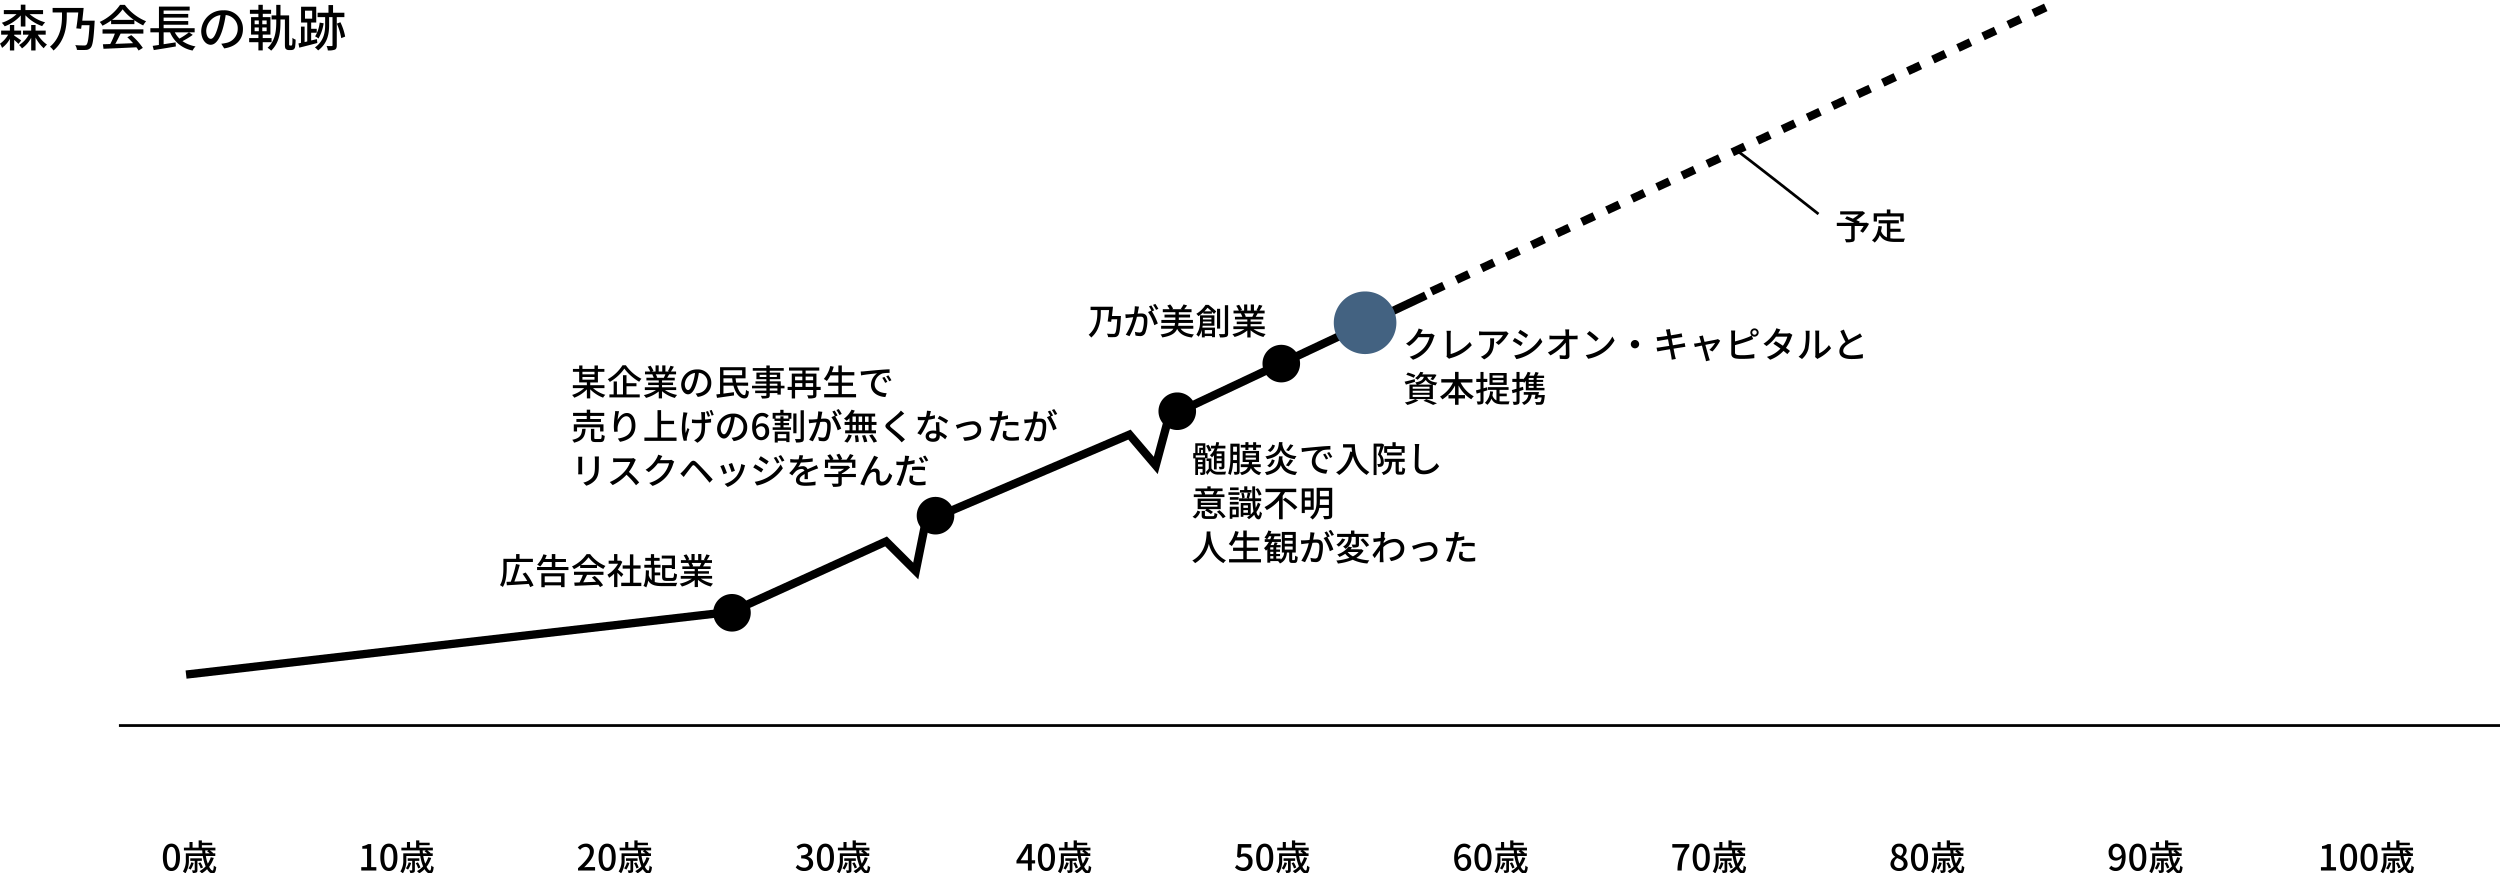 <svg xmlns="http://www.w3.org/2000/svg" width="904.851" height="316.144" viewBox="0 0 904.851 316.144">
  <g id="グループ_1830" data-name="グループ 1830" transform="translate(11936.357 -2710.284)">
    <path id="パス_1910" data-name="パス 1910" d="M4.264,8.266H8.632v.975H4.264ZM8.632,6.394v.923H4.264V6.394Zm3.6,5.915V11.243H7.085v-1H9.867V6.394h2.34V5.367H9.867V4.106H8.632V5.367H4.264V4.106H3.081V5.367H.819V6.394H3.081v3.848H5.863v1H.793v1.066h4.1a11.612,11.612,0,0,1-4.381,2.47,5.836,5.836,0,0,1,.793,1,12.719,12.719,0,0,0,4.563-3.016v3.25H7.085V12.738a12.785,12.785,0,0,0,4.654,3.016,4.767,4.767,0,0,1,.806-1.027,11.846,11.846,0,0,1-4.459-2.418Zm6.526-8.268a14.764,14.764,0,0,1-5.343,5.044,5.259,5.259,0,0,1,.767.975,16.659,16.659,0,0,0,5.252-4.81,17.961,17.961,0,0,0,5.382,4.758,5.832,5.832,0,0,1,.806-1.079,15.072,15.072,0,0,1-5.629-4.888Zm1.456,7.579h3.6V10.528h-3.6V7.616H18.941v6.955h-2.2V9.9H15.561v4.667H14.027v1.092H25V14.571H20.215Zm14.066-4.3a12.13,12.13,0,0,1-.572,1.235H30.966l.377-.078a5.469,5.469,0,0,0-.559-1.157Zm3.913,5.694V12H33.072V11.2h3.991v-.91H33.072v-.78h4.6V8.552H34.918c.221-.364.481-.793.728-1.235h2.509V6.3H36.283a20.34,20.34,0,0,0,1.079-1.768l-1.248-.312a11.331,11.331,0,0,1-.91,1.924L35.7,6.3h-1.4V4.08H33.15V6.3H31.863V4.08H30.732V6.3H29.3l.663-.247A9.036,9.036,0,0,0,28.925,4.2l-1.053.351A9.747,9.747,0,0,1,28.821,6.3H26.9V7.317h2.951l-.312.052a6.44,6.44,0,0,1,.546,1.183H27.417v.962h4.472v.78H28.054v.91h3.835V12H26.845v1.014h4.017a12.613,12.613,0,0,1-4.381,1.807,5.425,5.425,0,0,1,.793,1.027,12.913,12.913,0,0,0,4.615-2.34v2.522h1.183V13.414a11.6,11.6,0,0,0,4.654,2.444,5.429,5.429,0,0,1,.806-1.079,11.939,11.939,0,0,1-4.407-1.768Zm12.714-2.574a4.812,4.812,0,0,0-5.1-4.9A5.635,5.635,0,0,0,40,10.944c0,2.171,1.183,3.6,2.47,3.6s2.366-1.469,3.146-4.121a25.886,25.886,0,0,0,.78-3.653A3.456,3.456,0,0,1,49.543,10.4,3.739,3.739,0,0,1,46.4,14.09a8.035,8.035,0,0,1-1.157.182l.767,1.222C49.166,15.039,50.908,13.167,50.908,10.437Zm-9.594.377A4.346,4.346,0,0,1,45.019,6.8a20.7,20.7,0,0,1-.715,3.354c-.6,2-1.209,2.847-1.794,2.847C41.951,13,41.314,12.309,41.314,10.814Zm13.988-.52V8.747h3.159a14.776,14.776,0,0,0,.208,1.547Zm6.76-4.446V7.616H55.3V5.848Zm2.171,5.577V10.294H59.917a11.677,11.677,0,0,1-.208-1.547H63.3V4.73h-9.23v9.7c-.494.052-.949.1-1.352.156l.26,1.248c1.651-.234,3.978-.559,6.162-.884l-.052-1.183c-1.261.169-2.587.351-3.783.507V11.425h3.614c.728,2.665,2.171,4.6,3.913,4.6,1.04,0,1.495-.481,1.69-2.509a2.964,2.964,0,0,1-1.066-.585c-.078,1.352-.195,1.885-.572,1.885-1,.013-2.067-1.378-2.678-3.393Zm10.6,1.768H72.059v-.806h2.769Zm-2.769-2.5h2.769v.741H72.059ZM68.393,8.266v-.78h2.444v.78Zm6.227-.78v.78H72.059v-.78ZM77.4,11.438H76.05v-1.6H72.059V9.072h3.783V6.68H72.059V6.017h5.07V5.042h-5.07V4.093H70.837v.949H65.91v.975h4.927V6.68h-3.6V9.072h3.6v.767H66.9V10.7h3.939v.741h-5.2v.949h5.2v.806H66.781v.91h4.056v.689c0,.221-.078.286-.312.3-.208.013-.988.013-1.7-.013a3.735,3.735,0,0,1,.416.975,7.656,7.656,0,0,0,2.21-.169c.442-.169.611-.442.611-1.1V14.1h2.769v.559H76.05V12.387H77.4Zm7.644.416V10.489h2.717v1.365Zm-3.822-1.365H83.85v1.365H81.224ZM83.85,8.136V9.462H81.224V8.136Zm3.913,0V9.462H85.046V8.136Zm2.73,3.718H88.959V7.044H85.046V5.952h4.94V4.834H79.027V5.952H83.85V7.044H80.028v4.81h-1.5v1.118h1.5V16.04h1.2V12.972h6.539v1.651c0,.208-.078.273-.325.286-.208,0-1.053.013-1.846-.013a4.252,4.252,0,0,1,.442,1.144,6.841,6.841,0,0,0,2.3-.208c.468-.182.624-.533.624-1.2V12.972h1.534Zm7.657,2.6v-2.99h4.043V10.307H98.15v-2.6h4.524V6.524H98.15V4.106H96.9V6.524H94.549c.247-.624.481-1.287.676-1.95l-1.248-.286a11.223,11.223,0,0,1-2.353,4.706,7.742,7.742,0,0,1,1.1.728,11.224,11.224,0,0,0,1.287-2.015H96.9v2.6H93.2v1.157H96.9v2.99H91.754v1.17H103.3v-1.17Zm6.825-8.164.13,1.417c1.456-.312,4.485-.624,5.8-.754a5.215,5.215,0,0,0-2.21,4.225c0,2.86,2.665,4.225,5.213,4.355l.468-1.391c-2.145-.091-4.355-.884-4.355-3.25a4.31,4.31,0,0,1,2.873-3.913,12.528,12.528,0,0,1,2.535-.182V5.484c-.9.026-2.2.1-3.588.221-2.392.208-4.706.429-5.655.52C105.924,6.251,105.469,6.277,104.975,6.29Zm8.58,1.95-.78.338a12.294,12.294,0,0,1,1.04,1.82l.806-.364A18.15,18.15,0,0,0,113.555,8.24ZM115,7.681l-.78.351a12.2,12.2,0,0,1,1.092,1.794l.793-.377A18.777,18.777,0,0,0,115,7.681ZM5.824,23.473H2.08v1.066h8.905V23.473H7.072v-1.1h5.083V21.25H7.072V20.106H5.824V21.25H.871v1.118H5.824ZM11.882,28V25.41H1.131V28H2.314V26.489H10.66V28Zm-7.709-.962C4,29.18,3.575,30.389.559,31.013a3.15,3.15,0,0,1,.663,1.04c3.367-.819,3.991-2.392,4.2-5.018Zm4.966,3.679c-.494,0-.585-.052-.585-.429v-3.25H7.345V30.3c0,1.17.325,1.521,1.638,1.521h1.794c1.1,0,1.43-.455,1.56-2.249a3.287,3.287,0,0,1-1.092-.455c-.039,1.4-.13,1.6-.585,1.6Zm8.385-10.049L16.107,20.6a11.29,11.29,0,0,1-.1,1.235,34.3,34.3,0,0,0-.377,4.186,16.341,16.341,0,0,0,.143,2.106l1.274-.091a6.02,6.02,0,0,1-.052-1.495c.117-1.716,1.56-4.056,3.146-4.056,1.235,0,1.924,1.326,1.924,3.354,0,3.224-2.132,4.277-4.979,4.719l.78,1.183c3.315-.611,5.577-2.275,5.577-5.9,0-2.8-1.313-4.537-3.081-4.537-1.573,0-2.821,1.391-3.393,2.574A25.16,25.16,0,0,1,17.524,20.665Zm15.21,9.516V25.345h4.693V24.136H32.734V20.275h-1.3v9.906H26.689V31.4H38.324V30.181ZM48.672,21H47.177a5.712,5.712,0,0,1,.13.819c.026.351.052,1.131.065,1.924-.481.013-.975.026-1.43.026a14.232,14.232,0,0,1-2.041-.143v1.3c.6.039,1.469.078,2.067.078.468,0,.949-.013,1.43-.026V25.4c0,2.366-.13,3.7-1.352,4.836a4.6,4.6,0,0,1-1.365.923l1.183.923c2.691-1.625,2.8-3.653,2.8-6.669v-.494c.806-.039,1.56-.117,2.158-.195V23.382a17.722,17.722,0,0,1-2.171.286c-.013-.78-.026-1.56-.013-1.846S48.659,21.25,48.672,21Zm-6.383.208-1.521-.156a9.4,9.4,0,0,1-.078.988,35.763,35.763,0,0,0-.455,5.187,14.817,14.817,0,0,0,.7,4.16l1.144-.117c-.013-.156-.039-.351-.039-.494a2.044,2.044,0,0,1,.065-.6c.156-.689.52-2.015.858-3l-.663-.416c-.234.572-.494,1.287-.663,1.781a16.621,16.621,0,0,1,.39-6.4C42.094,21.887,42.2,21.484,42.289,21.211Zm7.41-.6-.741.234a15.342,15.342,0,0,1,.715,1.833l.754-.26A13.459,13.459,0,0,0,49.7,20.613Zm1.326-.416-.741.247a14.157,14.157,0,0,1,.728,1.807L51.766,22C51.584,21.5,51.272,20.691,51.025,20.2Zm12.883,6.24a4.812,4.812,0,0,0-5.1-4.9A5.635,5.635,0,0,0,53,26.944c0,2.171,1.183,3.6,2.47,3.6s2.366-1.469,3.146-4.121a25.886,25.886,0,0,0,.78-3.653A3.456,3.456,0,0,1,62.543,26.4,3.739,3.739,0,0,1,59.4,30.09a8.035,8.035,0,0,1-1.157.182l.767,1.222C62.166,31.039,63.908,29.167,63.908,26.437Zm-9.594.377A4.346,4.346,0,0,1,58.019,22.8a20.7,20.7,0,0,1-.715,3.354c-.6,2-1.209,2.847-1.794,2.847C54.951,29,54.314,28.309,54.314,26.814Zm14.573-.7c1.027,0,1.586.689,1.586,1.911,0,1.248-.663,2-1.5,2-1.027,0-1.716-.9-1.872-2.8A2.244,2.244,0,0,1,68.887,26.112Zm.1,5.057a2.928,2.928,0,0,0,2.86-3.146c0-2.015-1.079-3-2.691-3a2.877,2.877,0,0,0-2.08,1.1c.065-2.73,1.079-3.653,2.3-3.653a2.056,2.056,0,0,1,1.5.715l.819-.91A3.213,3.213,0,0,0,69.3,21.25c-1.885,0-3.614,1.469-3.614,5.148C65.689,29.648,67.171,31.169,68.991,31.169Zm9.061-2.223v1.508H74.958V28.946ZM73.866,32h1.092v-.624h3.094v.481H79.2V28.036h-5.33Zm4.914-8.7H77.038v-.78H75.907v.78H74.178V22.212h4.6Zm-1.729-3.159h-1.17v1.118H73.112v2.119h.663v.806h2.132v.7H73.879v.845h2.028v.754H73.112v.923h6.656v-.923h-2.73v-.754h2V24.89h-2v-.7H79.2v-.806h.7V21.263H77.051Zm4.68,1.326H80.587v7.163h1.144Zm1.5-1.144V30.454c0,.221-.078.286-.273.286-.26.013-1.014.013-1.794-.013a4.781,4.781,0,0,1,.416,1.261,6.391,6.391,0,0,0,2.223-.234c.455-.208.6-.546.6-1.3V20.327Zm7.878.546-1.521-.156a14.6,14.6,0,0,1-.312,2.8c-.728.065-1.43.117-1.846.13-.442.013-.832.026-1.261,0l.13,1.4c.351-.065.962-.143,1.287-.182.3-.039.832-.1,1.417-.169a20.275,20.275,0,0,1-2.691,6.331l1.339.533a27.144,27.144,0,0,0,2.691-6.994c.481-.052.91-.078,1.183-.078.819,0,1.326.195,1.326,1.313a10.715,10.715,0,0,1-.572,3.822,1.044,1.044,0,0,1-1.066.611,6.866,6.866,0,0,1-1.6-.26l.221,1.352a7.19,7.19,0,0,0,1.547.195,1.942,1.942,0,0,0,2-1.144,12.587,12.587,0,0,0,.741-4.719c0-1.82-.962-2.327-2.21-2.327-.3,0-.78.026-1.313.078.117-.611.234-1.235.312-1.638C90.974,21.484,91.039,21.146,91.1,20.873Zm5.928-.988-.845.351a13.125,13.125,0,0,1,1.079,1.794l.845-.377A20.174,20.174,0,0,0,97.032,19.885Zm-1.482.546-.845.351a11.779,11.779,0,0,1,.923,1.586c-.013-.026-.039-.052-.052-.078l-1.209.533a15,15,0,0,1,2.262,4.758l1.287-.611a22.741,22.741,0,0,0-2.145-4.394l.832-.351A19.045,19.045,0,0,0,95.55,20.431Zm12.259,4.108h-1.287v-1.95h1.287Zm0,3.042h-1.287v-1.95h1.287Zm-5.8-1.95h1.209v1.95h-1.209Zm3.484,0v1.95h-1.261v-1.95Zm-1.261-1.092v-1.95H105.5v1.95Zm-2.223-1.95h1.209v1.95h-1.209Zm-1.092,1.95H99.151v1.092h1.768v1.95H99.346v1.092h11.167V27.581H108.94v-1.95H110.7V24.539H108.94v-1.95h1.274V21.523h-8a9.094,9.094,0,0,0,.624-1.092l-1.183-.338a8.739,8.739,0,0,1-2.73,3.25,7.907,7.907,0,0,1,1,.793,10.906,10.906,0,0,0,.988-.936Zm-.741,7.5a6.836,6.836,0,0,0,1.56-2.652l-1.17-.286a5.8,5.8,0,0,1-1.534,2.457Zm2.665-2.561a14.365,14.365,0,0,1,.26,2.418l1.183-.169a14.426,14.426,0,0,0-.325-2.366Zm2.6.013a12.736,12.736,0,0,1,.728,2.418l1.2-.234a12.039,12.039,0,0,0-.793-2.366Zm2.587-.078a16.262,16.262,0,0,1,1.638,2.626l1.222-.429a16.3,16.3,0,0,0-1.716-2.561Zm12.7-7.9-1.209-1.079a7.612,7.612,0,0,1-.845.975c-.884.871-2.769,2.379-3.77,3.211-1.235,1.027-1.365,1.651-.1,2.7,1.209,1.014,3.146,2.678,4.017,3.562.338.338.676.7.988,1.053l1.183-1.079c-1.352-1.352-3.718-3.237-4.823-4.147-.767-.663-.767-.832-.026-1.469.923-.78,2.717-2.2,3.588-2.925C119.99,22.108,120.406,21.757,120.731,21.51Zm9.659-.9-1.43-.143a10.61,10.61,0,0,1-.377,2.223c-.455.039-.91.052-1.339.052-.52,0-1.144-.026-1.651-.078l.091,1.209c.52.026,1.066.039,1.56.039.312,0,.624-.013.949-.026a19.523,19.523,0,0,1-2.73,4.745l1.248.637a23.259,23.259,0,0,0,2.821-5.525,17.451,17.451,0,0,0,2.327-.468l-.039-1.2a12.43,12.43,0,0,1-1.911.442C130.1,21.8,130.286,21.068,130.39,20.613Zm-.7,9.009c0-.533.585-.923,1.443-.923a4.526,4.526,0,0,1,1.209.169c.013.169.013.325.013.442,0,.7-.325,1.248-1.313,1.248C130.156,30.558,129.688,30.181,129.688,29.622Zm3.757-4.979h-1.274c.026.858.091,2.08.13,3.107a7.453,7.453,0,0,0-1.105-.091c-1.612,0-2.717.858-2.717,2.08,0,1.352,1.222,2,2.73,2,1.716,0,2.379-.9,2.379-2v-.364a10.146,10.146,0,0,1,1.95,1.456l.689-1.1a8.471,8.471,0,0,0-2.691-1.638c-.039-.741-.078-1.495-.091-1.924C133.432,25.644,133.419,25.189,133.445,24.643Zm2.444.494.741-1.079a23.013,23.013,0,0,0-3.12-1.742l-.663,1A16.53,16.53,0,0,1,135.889,25.137Zm3.51.533.546,1.352a17.79,17.79,0,0,1,5.252-1.534,1.85,1.85,0,0,1,2.054,1.807c0,1.963-2.353,2.756-5.239,2.847l.546,1.261c3.77-.234,6.032-1.651,6.032-4.095a2.969,2.969,0,0,0-3.289-3,17.617,17.617,0,0,0-4.615,1.04C140.283,25.462,139.776,25.6,139.4,25.67Zm18.421,2.2-1.209-.117a7.64,7.64,0,0,0-.221,1.625c0,1.287,1.144,1.976,3.263,1.976a20.073,20.073,0,0,0,2.574-.182l.039-1.313a14.691,14.691,0,0,1-2.6.26c-1.664,0-2.015-.533-2.015-1.118A4.772,4.772,0,0,1,157.82,27.867ZM156.338,20.7l-1.56-.117a5.318,5.318,0,0,1-.052,1.17c-.026.247-.091.585-.156.975-.455.039-.9.052-1.3.052a12.251,12.251,0,0,1-1.586-.1l.026,1.274c.468.039.949.052,1.547.052.325,0,.676-.013,1.053-.026-.1.429-.208.858-.312,1.261a30.068,30.068,0,0,1-2.21,5.824l1.417.481a39.272,39.272,0,0,0,2.054-5.98c.143-.546.286-1.144.416-1.7a23.293,23.293,0,0,0,2.613-.442V22.134a22.811,22.811,0,0,1-2.353.455c.065-.286.117-.546.156-.767C156.143,21.562,156.26,21.029,156.338,20.7Zm1.027,3.952v1.209a21.878,21.878,0,0,1,2.457-.143,16.428,16.428,0,0,1,2.21.169l.039-1.248a22.034,22.034,0,0,0-2.275-.1C158.964,24.539,158.067,24.591,157.365,24.656ZM169.1,20.873l-1.521-.156a14.6,14.6,0,0,1-.312,2.8c-.728.065-1.43.117-1.846.13-.442.013-.832.026-1.261,0l.13,1.4c.351-.065.962-.143,1.287-.182.3-.039.832-.1,1.417-.169a20.275,20.275,0,0,1-2.691,6.331l1.339.533a27.144,27.144,0,0,0,2.691-6.994c.481-.052.91-.078,1.183-.078.819,0,1.326.195,1.326,1.313a10.715,10.715,0,0,1-.572,3.822,1.044,1.044,0,0,1-1.066.611,6.866,6.866,0,0,1-1.6-.26l.221,1.352a7.19,7.19,0,0,0,1.547.195,1.942,1.942,0,0,0,2-1.144,12.587,12.587,0,0,0,.741-4.719c0-1.82-.962-2.327-2.21-2.327-.3,0-.78.026-1.313.078.117-.611.234-1.235.312-1.638C168.974,21.484,169.039,21.146,169.1,20.873Zm5.928-.988-.845.351a13.126,13.126,0,0,1,1.079,1.794l.845-.377A20.172,20.172,0,0,0,175.032,19.885Zm-1.482.546-.845.351a11.779,11.779,0,0,1,.923,1.586c-.013-.026-.039-.052-.052-.078l-1.209.533a15,15,0,0,1,2.262,4.758l1.287-.611a22.741,22.741,0,0,0-2.145-4.394l.832-.351A19.043,19.043,0,0,0,173.55,20.431ZM10.244,37.042H8.7a10.052,10.052,0,0,1,.078,1.2v2.236c0,2.275-.169,3.289-1.079,4.329a6.064,6.064,0,0,1-3.12,1.69l1.079,1.131a7.1,7.1,0,0,0,3.107-1.9c.962-1.092,1.43-2.2,1.43-5.174V38.238C10.192,37.77,10.218,37.38,10.244,37.042Zm-6.032.1H2.717a8.4,8.4,0,0,1,.052.962v4.355c0,.377-.039.832-.052,1.053H4.212c-.026-.26-.052-.715-.052-1.053V38.108C4.16,37.744,4.186,37.419,4.212,37.146Zm19.383,1.1-.845-.624a3.943,3.943,0,0,1-1.131.13H16.8a13.909,13.909,0,0,1-1.417-.091v1.469c.208-.013.91-.078,1.417-.078h4.771A10.7,10.7,0,0,1,19.5,42.489,14.607,14.607,0,0,1,14.157,46.3l1.053,1.1a17.066,17.066,0,0,0,5.005-3.744,29.175,29.175,0,0,1,3.445,3.8L24.8,46.441a34.554,34.554,0,0,0-3.718-3.809,17.793,17.793,0,0,0,2.132-3.7A4.487,4.487,0,0,1,23.6,38.251Zm9.594-1.365-1.508-.494a5.763,5.763,0,0,1-.481,1.17,11.032,11.032,0,0,1-4.082,4.3l1.144.858a13.576,13.576,0,0,0,3.3-3.185H35.62a9.762,9.762,0,0,1-1.976,3.835,10.416,10.416,0,0,1-5.213,3.25L29.64,47.7a11.715,11.715,0,0,0,5.2-3.6,12.866,12.866,0,0,0,2.288-4.42,4.449,4.449,0,0,1,.364-.793l-1.066-.65a3.053,3.053,0,0,1-.975.13h-3.12c.065-.1.13-.221.182-.325C32.656,37.783,32.929,37.276,33.189,36.886ZM39.7,43.217l1.222,1.261c.208-.3.507-.715.793-1.092.559-.715,1.573-2.067,2.145-2.782.416-.507.663-.546,1.144-.091.507.507,1.69,1.794,2.444,2.665.806.923,1.937,2.262,2.834,3.354l1.131-1.2c-1-1.079-2.314-2.5-3.185-3.419-.78-.832-1.833-1.937-2.665-2.717-.936-.9-1.625-.754-2.34.117-.858,1-1.937,2.379-2.548,2.99A12.306,12.306,0,0,1,39.7,43.217Zm18.707-3.809-1.222.4a23.776,23.776,0,0,1,1.04,2.86l1.222-.442C59.28,41.657,58.643,39.954,58.409,39.408Zm4.745.832-1.43-.455a9.023,9.023,0,0,1-1.729,4.446,8.859,8.859,0,0,1-4.264,2.743l1.079,1.1a10.074,10.074,0,0,0,4.277-3.146,10.421,10.421,0,0,0,1.82-3.926C62.959,40.8,63.037,40.565,63.154,40.24Zm-7.774-.156-1.222.442a26.551,26.551,0,0,1,1.183,2.964l1.235-.455C56.329,42.32,55.679,40.682,55.38,40.084Zm19.006-2.912-.884.377a11.58,11.58,0,0,1,1.17,2.041l.91-.39A18.939,18.939,0,0,0,74.386,37.172Zm1.742-.624-.9.377a12.634,12.634,0,0,1,1.222,2l.91-.4A19.041,19.041,0,0,0,76.128,36.548Zm-7.332.4-.741,1.131c.793.455,2.184,1.365,2.847,1.846l.78-1.118C71.058,38.368,69.6,37.406,68.8,36.951ZM66.638,46.22l.767,1.339a14.93,14.93,0,0,0,9.4-6.266l-.793-1.378a13.275,13.275,0,0,1-4.979,4.823A14.276,14.276,0,0,1,66.638,46.22Zm.169-6.318-.728,1.118a32.274,32.274,0,0,1,2.886,1.82l.754-1.157C69.108,41.254,67.626,40.344,66.807,39.9Zm17.329-3.25-1.352-.1a6.473,6.473,0,0,1-.3,1.547c-.26.013-.52.013-.767.013a16.8,16.8,0,0,1-2.236-.143v1.222c.728.052,1.625.078,2.171.078h.377a13.062,13.062,0,0,1-2.938,3.8l1.118.832A14.139,14.139,0,0,1,81.393,42.5a3.313,3.313,0,0,1,2.158-.936,1.046,1.046,0,0,1,1.066.65c-1.508.767-3.068,1.781-3.068,3.38s1.508,2.067,3.445,2.067a33.1,33.1,0,0,0,3.614-.234l.039-1.313a22.137,22.137,0,0,1-3.614.338c-1.313,0-2.158-.182-2.158-1.066,0-.767.7-1.365,1.82-1.976-.013.637-.026,1.378-.052,1.833h1.235c-.013-.624-.026-1.664-.039-2.4.91-.416,1.755-.754,2.418-1.014.39-.156.949-.364,1.326-.481l-.533-1.2c-.416.208-.793.377-1.235.572-.611.286-1.274.559-2.08.936a1.711,1.711,0,0,0-1.742-1.1,3.818,3.818,0,0,0-1.664.39,10.432,10.432,0,0,0,1-1.716,40.168,40.168,0,0,0,4.277-.338V37.679a29.971,29.971,0,0,1-3.822.377C83.954,37.5,84.058,37.016,84.136,36.652Zm9.035,2.613h8.684v1.911h1.2V38.2h-1.885c.4-.494.832-1.066,1.209-1.625l-1.274-.4A13.661,13.661,0,0,1,99.84,38.2h-2.2l.637-.247a7.707,7.707,0,0,0-1.053-1.924l-1.053.39a9.628,9.628,0,0,1,.91,1.781h-2.4l.468-.221a7.978,7.978,0,0,0-1.209-1.742L92.9,36.7A8.2,8.2,0,0,1,93.912,38.2H92.04v2.977h1.131Zm10.075,4.108H98.124V43.2a11.668,11.668,0,0,0,3.042-2.236l-.78-.585-.26.065h-6.1V41.5h4.94a10.285,10.285,0,0,1-1.469.975h-.611v.9h-5.07v1.118h5.07v2.132c0,.195-.065.247-.325.26s-1.17.013-2.08-.026a6.5,6.5,0,0,1,.507,1.17,9.036,9.036,0,0,0,2.431-.182c.533-.182.7-.52.7-1.183V44.491h5.122Zm8.034-6.032-1.456-.585a12.046,12.046,0,0,1-.546,1.144,97.8,97.8,0,0,0-4.42,9.191l1.43.481a23.853,23.853,0,0,1,1.066-2.925c.494-1.04,1.365-2.028,2.34-2.028a.789.789,0,0,1,.858.819c.039.637.026,1.664.078,2.4a1.775,1.775,0,0,0,2,1.716c1.937,0,3.081-1.469,3.757-3.627l-1.092-.9c-.351,1.495-1.144,3.133-2.457,3.133a.848.848,0,0,1-.949-.832c-.052-.6-.026-1.612-.052-2.288a1.519,1.519,0,0,0-1.573-1.638,2.857,2.857,0,0,0-1.729.624c.65-1.209,1.729-3.146,2.327-4.056C111.02,37.744,111.163,37.51,111.28,37.341Zm12.74,6.695-1.222-.117a8.555,8.555,0,0,0-.208,1.625c0,1.287,1.144,1.976,3.263,1.976a20.253,20.253,0,0,0,2.574-.182l.039-1.313a14.813,14.813,0,0,1-2.6.26c-1.664,0-2.015-.533-2.015-1.118A4.772,4.772,0,0,1,124.02,44.036Zm-1.482-7.163-1.56-.117a5.463,5.463,0,0,1-.052,1.183c-.026.247-.091.572-.169.962-.442.039-.884.052-1.287.052a12.11,12.11,0,0,1-1.586-.1l.026,1.274c.468.039.936.052,1.547.052.325,0,.676-.013,1.04-.026-.091.429-.208.858-.312,1.261a28.472,28.472,0,0,1-2.21,5.824l1.43.481a40.74,40.74,0,0,0,2.054-5.98c.143-.546.286-1.144.4-1.7a23.031,23.031,0,0,0,2.626-.442V38.316a22.8,22.8,0,0,1-2.353.442c.052-.286.1-.546.156-.767C122.343,37.731,122.46,37.2,122.538,36.873Zm1.027,3.952v1.209a21.892,21.892,0,0,1,2.457-.13,16.52,16.52,0,0,1,2.21.156l.039-1.248a22.034,22.034,0,0,0-2.275-.1C125.164,40.708,124.267,40.76,123.565,40.825Zm3.3-3.562-.845.351a14.754,14.754,0,0,1,1.04,1.807l.858-.377A20.635,20.635,0,0,0,126.867,37.263Zm1.482-.559-.832.351a16.5,16.5,0,0,1,1.066,1.807l.845-.377A19.148,19.148,0,0,0,128.349,36.7Z" transform="translate(-11729.813 2838.459)"/>
    <path id="パス_1911" data-name="パス 1911" d="M2.86,6.966h9.477V5.809H7.5V4.093H6.253V5.809h-4.6V9.15c0,1.82-.1,4.394-1.235,6.188a5.2,5.2,0,0,1,1.027.676c1.222-1.9,1.417-4.862,1.417-6.864Zm9.7,8.528A21.337,21.337,0,0,0,9.7,10.762l-1.1.494a26.071,26.071,0,0,1,1.69,2.587c-1.612.078-3.237.143-4.667.208A61.392,61.392,0,0,0,7.579,7.993l-1.365-.3A44.231,44.231,0,0,1,4.329,14.1c-.572.013-1.092.039-1.547.052L2.9,15.4c2.054-.117,5.07-.3,7.943-.494a9.911,9.911,0,0,1,.494,1.157Zm9.971-3.341V14.3H16.614V12.153ZM15.392,16.1h1.222v-.689h5.915v.663H23.79V11.035h-8.4Zm5.057-7.332V6.979H24.3V5.874H20.449V4.106H19.175V5.874H16.757c.208-.455.4-.936.572-1.4L16.12,4.184A9.535,9.535,0,0,1,13.9,7.941c.3.156.845.481,1.1.65a11.238,11.238,0,0,0,1.157-1.612h3.016V8.773h-5.33V9.9H25.194V8.773Zm9.243-.741a12.624,12.624,0,0,0,2.769-2.756,13.018,13.018,0,0,0,2.925,2.756ZM29.445,9.15h6.084V8.136a16.312,16.312,0,0,0,2.3,1.352A5.885,5.885,0,0,1,38.6,8.4a13.068,13.068,0,0,1-5.564-4.29H31.785a13.147,13.147,0,0,1-5.317,4.472,4.4,4.4,0,0,1,.715.988,16,16,0,0,0,2.262-1.352Zm-2.236,2.483h3.224a22.136,22.136,0,0,1-1.209,2.717l-1.924.065.156,1.183c2.21-.091,5.512-.234,8.606-.39a8.872,8.872,0,0,1,.572.845l1.1-.689a16.543,16.543,0,0,0-3.016-3.341l-1.04.559a18.952,18.952,0,0,1,1.508,1.547c-1.586.065-3.2.13-4.641.182.468-.832.949-1.807,1.378-2.678h5.954V10.5H27.209ZM45.071,11.4c-.3-.273-1.378-1.209-1.989-1.7a12.013,12.013,0,0,0,1.612-2.8l-.676-.455-.208.039h-.9V4.093h-1.2V6.485H39.754v1.1H43.16A10.714,10.714,0,0,1,39.3,11.568a5.709,5.709,0,0,1,.6,1.118,11.454,11.454,0,0,0,1.82-1.456v4.8h1.2V10.853c.533.533,1.118,1.157,1.417,1.534Zm3.614,3.068v-5.1h2.626V8.2H48.685v-4H47.45v4H44.824v1.17H47.45v5.1H44.3v1.2h7.28v-1.2ZM62.6,8.11h-3.51v4.108c0,1.261.39,1.6,1.69,1.6h2.08c1.157,0,1.495-.507,1.638-2.379a3.486,3.486,0,0,1-1.079-.468c-.052,1.508-.143,1.755-.663,1.755H60.918c-.572,0-.663-.065-.663-.507V9.176H62.6V9.5h1.157V4.652H58.968V5.718H62.6ZM56.433,11.8h1.976V10.749H56.433v-1.7h2.106V7.98H56.2V6.537h2V5.471h-2V4.119H55.042V5.471H53V6.537h2.041V7.98H52.663V9.046h2.652v4.537a4.148,4.148,0,0,1-1.04-1.807c.039-.559.065-1.131.078-1.729l-1.131-.091c-.039,2.262-.169,4.355-.871,5.655a9.3,9.3,0,0,1,1.014.546,9.214,9.214,0,0,0,.7-2.444c.975,1.612,2.509,1.989,5.1,1.989h4.966a4.1,4.1,0,0,1,.468-1.2c-.949.039-4.654.039-5.447.026a8.573,8.573,0,0,1-2.717-.312ZM73.281,7.317a12.13,12.13,0,0,1-.572,1.235H69.966l.377-.078a5.469,5.469,0,0,0-.559-1.157Zm3.913,5.694V12H72.072V11.2h3.991v-.91H72.072v-.78h4.6V8.552H73.918c.221-.364.481-.793.728-1.235h2.509V6.3H75.283a20.338,20.338,0,0,0,1.079-1.768l-1.248-.312a11.331,11.331,0,0,1-.91,1.924L74.7,6.3h-1.4V4.08H72.15V6.3H70.863V4.08H69.732V6.3H68.3l.663-.247A9.036,9.036,0,0,0,67.925,4.2l-1.053.351A9.747,9.747,0,0,1,67.821,6.3H65.9V7.317h2.951l-.312.052a6.44,6.44,0,0,1,.546,1.183H66.417v.962h4.472v.78H67.054v.91h3.835V12H65.845v1.014h4.017a12.613,12.613,0,0,1-4.381,1.807,5.425,5.425,0,0,1,.793,1.027,12.913,12.913,0,0,0,4.615-2.34v2.522h1.183V13.414a11.6,11.6,0,0,0,4.654,2.444,5.429,5.429,0,0,1,.806-1.079,11.939,11.939,0,0,1-4.407-1.768Z" transform="translate(-11755.813 2906.726)"/>
    <path id="パス_1912" data-name="パス 1912" d="M11.05,8.279v.9H9.269v-.9ZM9.269,10.892v-.884H11.05v.884Zm-.988,3.081h.988V11.75H11.05v1.118c0,.117-.039.156-.169.169s-.468,0-.871-.013a3.306,3.306,0,0,1,.286.949,3.322,3.322,0,0,0,1.391-.169c.3-.169.377-.442.377-.923V7.4H9.178c.143-.312.286-.65.416-1h2.834V5.406H9.893c.1-.39.182-.78.26-1.2L9.126,4.067A13.506,13.506,0,0,1,8.84,5.406H7.215v.988h1.3a5.924,5.924,0,0,1-1.7,2.457,5.9,5.9,0,0,1,.754.754,6.659,6.659,0,0,0,.715-.767ZM7.358,7.135A7.089,7.089,0,0,0,6.292,5.042l-.871.4a8.2,8.2,0,0,1,1,2.132ZM5.031,9.644H1.677V8.89H5.031ZM2.509,11.308V10.5H4.16v.806Zm0,1.651v-.845H4.16v.845Zm-.13-7.54H4.264v.728H2.951V8.058H2.379ZM3.614,8.058V6.9h.65V8.058ZM5.941,9.9V8.058h-.78V4.522H1.521V8.058H.78V9.982h.741V16h.988V13.8H4.16v1.144c0,.13-.039.169-.169.169-.1.013-.455.013-.845,0a3.088,3.088,0,0,1,.3.884,3.31,3.31,0,0,0,1.339-.156c.3-.156.377-.429.377-.884V9.9Zm1.417.117H5.6v.91H6.4V13.7a15.277,15.277,0,0,1-1.053,1.222l.533,1.053c.4-.533.715-.988,1.027-1.456a3.211,3.211,0,0,0,2.548,1.326c.78.026,2.119,0,2.925-.026a3.944,3.944,0,0,1,.3-1.053c-.884.065-2.392.091-3.159.065a2.5,2.5,0,0,1-2.158-1.222Zm12.3-3.068h1.1V6.069h1.69v.9h1.1v-.9H25.3V5.094H23.556V4.119h-1.1v.975h-1.69V4.106h-1.1v.988H17.979v.975h1.677ZM15.2,10.593c.026-.468.026-.936.026-1.339V8.695h1.365v1.9Zm1.391-4.836V7.59H15.223V5.757Zm.975-1.1H14.222v4.6a17.855,17.855,0,0,1-.806,6.24,5.007,5.007,0,0,1,.9.507,14.141,14.141,0,0,0,.845-4.316h1.43v2.977c0,.156-.052.208-.195.208s-.533,0-.988-.013a3.8,3.8,0,0,1,.286,1.027,3.158,3.158,0,0,0,1.482-.208c.3-.169.39-.494.39-1ZM19.747,9.7h3.718v.754H19.747Zm0-1.56h3.718V8.9H19.747Zm5.46,5.018V12.127h-3.2c.039-.273.078-.533.1-.832H24.6v-4H18.668v4h2.275c-.026.3-.065.572-.1.832h-2.86v1.027H20.54c-.4.936-1.2,1.573-2.873,1.963a3.663,3.663,0,0,1,.637.923c1.924-.52,2.873-1.326,3.354-2.535a4.768,4.768,0,0,0,3.016,2.535,4.552,4.552,0,0,1,.754-.975,4.182,4.182,0,0,1-2.8-1.911ZM35.88,4.9A13.194,13.194,0,0,1,34.4,7.018l.962.338a16.965,16.965,0,0,0,1.651-2.119Zm-6.474.078a3.436,3.436,0,0,1-1.651,2.054l.858.637a3.777,3.777,0,0,0,1.742-2.379Zm2.418-.884c-.247,2.769-.728,4.42-4.927,5.174a3.154,3.154,0,0,1,.6,1c3.029-.6,4.381-1.7,5.018-3.315.78,1.937,2.2,2.938,4.992,3.315a4.12,4.12,0,0,1,.65-1.1c-3.341-.3-4.641-1.612-5.148-4.329q.039-.351.078-.741Zm3.5,8.775a23.148,23.148,0,0,0,1.651-2.132l-1.183-.4A14.156,14.156,0,0,1,34.32,12.5Zm-6.864.351a4.069,4.069,0,0,0,1.794-2.561l-1-.325a3.741,3.741,0,0,1-1.69,2.288Zm3.367-3.965c-.234,2.938-.676,4.862-5.122,5.733a3.553,3.553,0,0,1,.65,1.053c3.107-.676,4.472-1.885,5.135-3.588.806,2.08,2.275,3.172,5.239,3.588a4.588,4.588,0,0,1,.7-1.17c-3.6-.338-4.9-1.781-5.408-4.732.039-.286.065-.585.091-.884ZM39.975,6.29l.13,1.417c1.456-.312,4.485-.624,5.8-.754a5.215,5.215,0,0,0-2.21,4.225c0,2.86,2.665,4.225,5.213,4.355l.468-1.391c-2.145-.091-4.355-.884-4.355-3.25a4.31,4.31,0,0,1,2.873-3.913A12.528,12.528,0,0,1,50.427,6.8V5.484c-.9.026-2.2.1-3.588.221-2.392.208-4.706.429-5.655.52C40.924,6.251,40.469,6.277,39.975,6.29Zm8.58,1.95-.78.338a12.293,12.293,0,0,1,1.04,1.82l.806-.364A18.149,18.149,0,0,0,48.555,8.24ZM50,7.681l-.78.351A12.2,12.2,0,0,1,50.31,9.826l.793-.377A18.777,18.777,0,0,0,50,7.681Zm5-2.834V6.069H58.1a14.365,14.365,0,0,0,.169,1.547L57.6,7.5c-.754,3.523-2.327,6.084-5.122,7.527A9.246,9.246,0,0,1,53.6,16,11.465,11.465,0,0,0,58.591,9.15a11.03,11.03,0,0,0,4.979,6.825,6.108,6.108,0,0,1,.975-1.027c-4.953-2.925-5.252-7.748-5.252-10.1Zm21.177,3h-5.2V6.589h5.2ZM69.9,5.549V7.98h.988V8.9h5.382V7.98H77.3V5.549H74.061V4.132h-1.17V5.549ZM69.108,4.6l-.182.039h-2.86V16.027h1.066V5.731h1.391c-.247.884-.585,2.041-.91,2.912a3.565,3.565,0,0,1,1.053,2.431c0,.377-.052.689-.234.819a.7.7,0,0,1-.4.117A3.918,3.918,0,0,1,67.366,12a2.361,2.361,0,0,1,.286,1.04,6.165,6.165,0,0,0,.858-.013,1.75,1.75,0,0,0,.7-.26,1.8,1.8,0,0,0,.533-1.547,3.935,3.935,0,0,0-1.079-2.7c.416-1.014.871-2.366,1.235-3.458Zm6.344,10.192c-.234,0-.273-.039-.273-.39V11.243H77.3v-1.1H70.044v1.1H71.63c-.13,1.963-.572,3.172-2.665,3.848a2.622,2.622,0,0,1,.663.936c2.444-.845,2.977-2.379,3.159-4.784h1.248v3.172c0,1.105.234,1.456,1.222,1.456h1.014c.806,0,1.105-.455,1.209-2.184a3.06,3.06,0,0,1-1.027-.455c-.026,1.352-.078,1.56-.312,1.56Zm7.15-10-1.664-.013a7.523,7.523,0,0,1,.143,1.508c0,1.248-.13,4.6-.13,6.448,0,2.158,1.326,3,3.3,3a6.6,6.6,0,0,0,5.525-2.912L88.855,11.7a5.327,5.327,0,0,1-4.576,2.678c-1.131,0-1.976-.468-1.976-1.846,0-1.794.091-4.8.156-6.24A11.858,11.858,0,0,1,82.6,4.8ZM8.359,21.835a9.994,9.994,0,0,1-.52,1.131l.208.052h-3.2l.26-.065a4.963,4.963,0,0,0-.442-1.118Zm3.718,1.183H9.035c.195-.312.4-.689.637-1.118l-.325-.065H11.4v-.962H7.085v-.78H5.876v.78h-4.3v.962h2.2l-.3.065a5.884,5.884,0,0,1,.442,1.118H.975v.975h11.1ZM9.529,26.034H3.536v-.585H9.529Zm0,1.417H3.536v-.6H9.529Zm1.2-2.9H2.379v3.8H5.551l-.494.494a9.414,9.414,0,0,1,2.119,1.287l.741-.767A9.645,9.645,0,0,0,6.2,28.348h4.524Zm-9.243,7.2a4.852,4.852,0,0,0,1.833-2.5l-1-.377A4.323,4.323,0,0,1,.533,31.1Zm4.277-.845c-.637,0-.754-.052-.754-.364V29.011H3.835v1.547c0,1.053.364,1.339,1.807,1.339H7.93c1.118,0,1.443-.351,1.586-1.794a3.443,3.443,0,0,1-1.04-.39c-.052,1.053-.143,1.2-.65,1.2Zm3.575-1.6a9.919,9.919,0,0,1,2.158,2.353l1-.6a10.913,10.913,0,0,0-2.236-2.314Zm16.159-6.253a8.241,8.241,0,0,0-1.274-2.275l-.91.351a8.327,8.327,0,0,1,1.2,2.34Zm-3.627-1.612H20.358V20.093H19.24v1.352H17.693v.923h4.173ZM17.2,20.522H14.092v.949H17.2Zm.325,1.716h-4V23.2h4Zm-.312,1.768H14.04v.936h3.172ZM14.04,26.684h3.172v-.949H14.04Zm2.236,1.781v1.872H14.95V28.465Zm.962-.975H14v4.368h.949v-.572h2.288Zm.923-4.849a6.093,6.093,0,0,1,.338,1.807l.884-.208a5.962,5.962,0,0,0-.39-1.781Zm.767,7.007v-.923h1.651v.923Zm1.651-2.639v.884H18.928v-.884Zm3.6-1.014a10.754,10.754,0,0,1-.78,1.9c-.065-.7-.13-1.521-.169-2.444h2.132v-1H23.2c-.026-1.3-.039-2.756-.013-4.342h-1.04c0,1.586.013,3.042.052,4.342H20.956c.156-.468.338-1.2.533-1.859l-1-.195a15.113,15.113,0,0,1-.377,1.885l.78.169H17.368v1h4.875a31.846,31.846,0,0,0,.338,3.731,8.376,8.376,0,0,1-1,1.118v-4.16h-3.6V31.13h.949v-.6H21.32a7.441,7.441,0,0,1-1.066.78,4.744,4.744,0,0,1,.676.676,9,9,0,0,0,1.937-1.625c.338,1.066.832,1.651,1.56,1.7.468.013.949-.455,1.222-2.262a3.493,3.493,0,0,1-.754-.663c-.078.988-.221,1.625-.429,1.612-.351-.039-.624-.52-.819-1.365a11.22,11.22,0,0,0,1.456-2.9Zm13.884-3.783V20.977H26.936v1.235h5.486a14.4,14.4,0,0,1-5.85,5.408A6.8,6.8,0,0,1,27.4,28.7a16.179,16.179,0,0,0,4.433-3.51v6.825H33.15V23.551c.312-.442.585-.9.858-1.339ZM33.2,24.968a29.39,29.39,0,0,1,4.277,3.6l1.014-.936a31,31,0,0,0-4.381-3.445Zm10.062-3.016v2.184H41.171V21.952ZM41.171,27.49V25.215h2.093V27.49Zm3.211,1.118V20.847H40.053v8.931h1.118v-1.17Zm2.184-1.781c.052-.546.065-1.079.065-1.573v-.429h3.25v2Zm3.315-5.083V23.72h-3.25V21.744Zm1.2-1.118H45.448v4.615c0,1.989-.221,4.42-2.392,6.045a4.212,4.212,0,0,1,.9.832A6.608,6.608,0,0,0,46.4,27.932h3.484v2.6c0,.221-.091.3-.312.312s-1.027.013-1.807-.013A4.592,4.592,0,0,1,48.2,32a6.5,6.5,0,0,0,2.262-.221c.442-.2.611-.559.611-1.235ZM5.655,36.444C5.564,38.16,5.642,44.192.442,46.961a4.138,4.138,0,0,1,1,.949,10.791,10.791,0,0,0,5-7.02A10.42,10.42,0,0,0,11.713,47.9a3.916,3.916,0,0,1,.923-1.014c-4.862-2.236-5.538-8.073-5.655-9.8.026-.234.026-.455.039-.637ZM20.15,46.454v-2.99h4.043V42.307H20.15v-2.6h4.524V38.524H20.15V36.106H18.9v2.418H16.549c.247-.624.481-1.287.676-1.95l-1.248-.286a11.223,11.223,0,0,1-2.353,4.706,7.742,7.742,0,0,1,1.105.728,11.224,11.224,0,0,0,1.287-2.015H18.9v2.6H15.2v1.157h3.7v2.99H13.754v1.17H25.3v-1.17Zm13.767-4.589h2.847v1.144H33.917Zm0-2.106h2.847V40.89H33.917Zm0-2.093h2.847V38.8H33.917Zm-5.252,7.709h1.118v.884H28.665Zm1.118-2.392H28.665v-.806h1.118Zm0,1.612H28.665v-.806h1.118Zm-2.262-5.356a6.122,6.122,0,0,0,.728-1.066h.793c-.117.364-.247.715-.39,1.066ZM36.8,46.818c-.182,0-.208-.039-.208-.351V44.075h1.3V36.6H32.851v7.475h.832a3.565,3.565,0,0,1-1.261,2.574v-.39h-1.6v-.884H32.2V44.6H30.823v-.806h1.365v-.806H30.823v-.806h1.56v-.819H30.9c.143-.247.3-.533.455-.806l-1.092-.208a8.236,8.236,0,0,1-.377,1.014H28.743a10.783,10.783,0,0,0,.637-1.144h3.146v-.975H29.809c.143-.351.273-.7.39-1.066h2.145V37.2H28.73q.176-.429.312-.858l-1.079-.26a6.463,6.463,0,0,1-1.391,2.548,6.573,6.573,0,0,1,.871.611h-.78v.975h1.508A8.242,8.242,0,0,1,26.4,42.476a7.9,7.9,0,0,1,.7.923,6.087,6.087,0,0,0,.494-.507v4.849h1.066v-.585h2.86l-.026.013a3.528,3.528,0,0,1,.663.858c1.768-.806,2.34-2.171,2.548-3.952h.806v2.4c0,1.027.208,1.352,1.118,1.352h.845c.767,0,1.04-.455,1.118-2.2a3,3,0,0,1-.949-.429c-.026,1.417-.078,1.612-.3,1.612Zm7.891-9.945-1.521-.156a14.6,14.6,0,0,1-.312,2.8c-.728.065-1.43.117-1.846.13-.442.013-.832.026-1.261,0l.13,1.4c.351-.065.962-.143,1.287-.182.3-.039.832-.1,1.417-.169A20.275,20.275,0,0,1,39.9,47.026l1.339.533a27.144,27.144,0,0,0,2.691-6.994c.481-.052.91-.078,1.183-.078.819,0,1.326.195,1.326,1.313a10.715,10.715,0,0,1-.572,3.822,1.044,1.044,0,0,1-1.066.611,6.866,6.866,0,0,1-1.6-.26l.221,1.352a7.19,7.19,0,0,0,1.547.195,1.942,1.942,0,0,0,2-1.144,12.587,12.587,0,0,0,.741-4.719c0-1.82-.962-2.327-2.21-2.327-.3,0-.78.026-1.313.078.117-.611.234-1.235.312-1.638C44.564,37.484,44.629,37.146,44.694,36.873Zm5.928-.988-.845.351a13.125,13.125,0,0,1,1.079,1.794l.845-.377A20.173,20.173,0,0,0,50.622,35.885Zm-1.482.546-.845.351a11.78,11.78,0,0,1,.923,1.586c-.013-.026-.039-.052-.052-.078l-1.209.533a15,15,0,0,1,2.262,4.758l1.287-.611a22.741,22.741,0,0,0-2.145-4.394l.832-.351A19.045,19.045,0,0,0,49.14,36.431Zm8.944,1.989h1.508v2.587c0,.143-.039.182-.195.182s-.7.013-1.248-.013a4.771,4.771,0,0,1,.325,1.066,5.123,5.123,0,0,0,1.807-.169c.416-.169.481-.481.481-1.027V38.42h3.432V37.3H59.111V36.093H57.876V37.3H52.858V38.42H56.94A3.639,3.639,0,0,1,55,41.917a4.412,4.412,0,0,1,.884.819,4.568,4.568,0,0,0,2.2-4.29Zm3.237,1.066a13.993,13.993,0,0,1,2.106,2.535l1.027-.611a14.008,14.008,0,0,0-2.21-2.47Zm-6.656-.494a5.756,5.756,0,0,1-2.054,2.223,6.066,6.066,0,0,1,.832.715A8.036,8.036,0,0,0,55.809,39.3Zm2.028,4.875h3.939a6.842,6.842,0,0,1-2.054,1.573,6,6,0,0,1-1.9-1.56Zm4.94-1.027-.208.052H57.707c.208-.234.4-.481.585-.728l-1.274-.234a8.425,8.425,0,0,1-4.1,2.834,3.455,3.455,0,0,1,.767.9,12.992,12.992,0,0,0,2.119-1.144,7.413,7.413,0,0,0,1.534,1.456,20.22,20.22,0,0,1-4.784,1,3.505,3.505,0,0,1,.585,1.079,19.6,19.6,0,0,0,5.369-1.378A14.809,14.809,0,0,0,63.8,48.027a5.31,5.31,0,0,1,.715-1.131,17.107,17.107,0,0,1-4.706-.9,7.434,7.434,0,0,0,2.613-2.626Zm7.059-5.2c0,.143-.026.572-.065,1.131-.624.091-1.3.169-1.7.195a8.268,8.268,0,0,1-.975.013l.13,1.326c.78-.1,1.859-.247,2.47-.325-.026.364-.052.754-.078,1.118-.7,1.066-2.106,2.938-2.834,3.848l.806,1.131c.546-.754,1.313-1.872,1.924-2.769-.039,1.443-.039,2.184-.052,3.406,0,.208-.026.624-.039.858h1.4c-.026-.273-.052-.65-.065-.884-.078-1.183-.065-2.106-.065-3.237,0-.416.013-.871.039-1.352a5.815,5.815,0,0,1,3.887-1.768,2.2,2.2,0,0,1,2.34,2.158c.013,2.145-1.807,3.12-4.043,3.458l.6,1.235c3.016-.585,4.81-2.041,4.8-4.667a3.341,3.341,0,0,0-3.484-3.38,6.55,6.55,0,0,0-4,1.5c.013-.208.039-.429.052-.637.208-.325.455-.7.611-.936l-.442-.546h-.013c.091-.845.195-1.534.273-1.872l-1.521-.052A7.231,7.231,0,0,1,68.692,37.64Zm11.3,4.03.546,1.352a17.79,17.79,0,0,1,5.252-1.534,1.85,1.85,0,0,1,2.054,1.807c0,1.963-2.353,2.756-5.239,2.847l.546,1.261c3.77-.234,6.032-1.651,6.032-4.1a2.969,2.969,0,0,0-3.289-3,17.617,17.617,0,0,0-4.615,1.04C80.873,41.462,80.366,41.6,79.989,41.67Zm18.421,2.2L97.2,43.75a7.639,7.639,0,0,0-.221,1.625c0,1.287,1.144,1.976,3.263,1.976a20.073,20.073,0,0,0,2.574-.182l.039-1.313a14.69,14.69,0,0,1-2.6.26c-1.664,0-2.015-.533-2.015-1.118A4.772,4.772,0,0,1,98.41,43.867ZM96.928,36.7l-1.56-.117a5.318,5.318,0,0,1-.052,1.17c-.026.247-.091.585-.156.975-.455.039-.9.052-1.3.052a12.251,12.251,0,0,1-1.586-.1l.026,1.274c.468.039.949.052,1.547.052.325,0,.676-.013,1.053-.026-.1.429-.208.858-.312,1.261a30.068,30.068,0,0,1-2.21,5.824l1.417.481a39.271,39.271,0,0,0,2.054-5.98c.143-.546.286-1.144.416-1.7a23.293,23.293,0,0,0,2.613-.442V38.134a22.81,22.81,0,0,1-2.353.455c.065-.286.117-.546.156-.767C96.733,37.562,96.85,37.029,96.928,36.7Zm1.027,3.952v1.209a21.878,21.878,0,0,1,2.457-.143,16.428,16.428,0,0,1,2.21.169l.039-1.248a22.033,22.033,0,0,0-2.275-.1C99.554,40.539,98.657,40.591,97.955,40.656Z" transform="translate(-11505.257 2866.205)"/>
    <path id="パス_1913" data-name="パス 1913" d="M6.8,0A6.8,6.8,0,1,1,0,6.8,6.8,6.8,0,0,1,6.8,0Z" transform="translate(-11517.056 2852.325)"/>
    <path id="パス_1914" data-name="パス 1914" d="M6.8,0A6.8,6.8,0,1,1,0,6.8,6.8,6.8,0,0,1,6.8,0Z" transform="translate(-11479.409 2835.09)"/>
    <path id="パス_1915" data-name="パス 1915" d="M6.8,0A6.8,6.8,0,1,1,0,6.8,6.8,6.8,0,0,1,6.8,0Z" transform="translate(-11604.56 2890.131)"/>
    <path id="パス_1916" data-name="パス 1916" d="M6.8,0A6.8,6.8,0,1,1,0,6.8,6.8,6.8,0,0,1,6.8,0Z" transform="translate(-11678.228 2925.279)"/>
    <path id="パス_1917" data-name="パス 1917" d="M-12.792,0h5.46V-1.235H-9.2V-9.581h-1.131a5.627,5.627,0,0,1-2.08.741v.949H-10.7v6.656h-2.093Zm10,.169C-.923.169.3-1.5.3-4.823.3-8.125-.923-9.75-2.8-9.75S-5.889-8.138-5.889-4.823-4.667.169-2.8.169Zm0-1.183c-.975,0-1.664-1.04-1.664-3.809,0-2.743.689-3.744,1.664-3.744s1.664,1,1.664,3.744C-1.131-2.054-1.82-1.014-2.8-1.014Zm7.163-1.95A5.752,5.752,0,0,1,3.354-.819a4.981,4.981,0,0,1,.78.481A7.946,7.946,0,0,0,5.265-2.769ZM8.216-3.51v-.923H4.03v.923H5.642v3.3c0,.117-.026.143-.156.156s-.455,0-.858-.013a4.212,4.212,0,0,1,.325.936,2.783,2.783,0,0,0,1.3-.182c.3-.156.364-.4.364-.884V-3.51Zm.4,2.405a8.032,8.032,0,0,0-.9-1.859l-.793.286A8.391,8.391,0,0,1,7.8-.767Zm1.95-6.2-.455.351a7.2,7.2,0,0,1,.975.715H9.529c-.039-.351-.065-.7-.091-1.066Zm.884,2.483a9.452,9.452,0,0,1-1.079,2.314,13.844,13.844,0,0,1-.715-2.769h3.419V-6.24h-.832l.078-.078a7.2,7.2,0,0,0-1.248-.988H13.13v-.988h-4.9v-.884h3.744v-.9H8.229v-.832H7.059v2.613h-2.2v-2.041H3.744v2.041H1.729v.988h6.63c.013.364.039.715.078,1.066H2.418v2.2A7.435,7.435,0,0,1,1.365.325a4.34,4.34,0,0,1,.9.715A8.83,8.83,0,0,0,3.523-4.03V-5.278H8.567A16.739,16.739,0,0,0,9.594-1.521,8.267,8.267,0,0,1,7.371.195a6.165,6.165,0,0,1,.819.832A9.417,9.417,0,0,0,10.114-.507c.572.962,1.235,1.56,1.911,1.56.858,0,1.235-.494,1.4-2.327a2.6,2.6,0,0,1-.884-.533C12.48-.559,12.363-.013,12.1-.013c-.364,0-.819-.507-1.248-1.365a10.677,10.677,0,0,0,1.677-3.2Z" transform="translate(-11792.813 3025.375)"/>
    <path id="パス_1918" data-name="パス 1918" d="M-6.5.169c1.872,0,3.094-1.664,3.094-4.992,0-3.3-1.222-4.927-3.094-4.927S-9.594-8.138-9.594-4.823-8.372.169-6.5.169Zm0-1.183c-.975,0-1.664-1.04-1.664-3.809,0-2.743.689-3.744,1.664-3.744s1.664,1,1.664,3.744C-4.836-2.054-5.525-1.014-6.5-1.014ZM.663-2.964A5.752,5.752,0,0,1-.351-.819a4.981,4.981,0,0,1,.78.481A7.946,7.946,0,0,0,1.56-2.769ZM4.511-3.51v-.923H.325v.923H1.937v3.3c0,.117-.026.143-.156.156s-.455,0-.858-.013a4.212,4.212,0,0,1,.325.936,2.783,2.783,0,0,0,1.3-.182c.3-.156.364-.4.364-.884V-3.51Zm.4,2.405a8.032,8.032,0,0,0-.9-1.859l-.793.286A8.391,8.391,0,0,1,4.095-.767Zm1.95-6.2-.455.351a7.2,7.2,0,0,1,.975.715H5.824c-.039-.351-.065-.7-.091-1.066Zm.884,2.483A9.452,9.452,0,0,1,6.669-2.509a13.844,13.844,0,0,1-.715-2.769H9.373V-6.24H8.541l.078-.078a7.2,7.2,0,0,0-1.248-.988H9.425v-.988h-4.9v-.884H8.268v-.9H4.524v-.832H3.354v2.613h-2.2v-2.041H.039v2.041H-1.976v.988h6.63c.013.364.039.715.078,1.066H-1.287v2.2A7.435,7.435,0,0,1-2.34.325a4.34,4.34,0,0,1,.9.715A8.83,8.83,0,0,0-.182-4.03V-5.278H4.862A16.739,16.739,0,0,0,5.889-1.521,8.267,8.267,0,0,1,3.666.195a6.165,6.165,0,0,1,.819.832A9.417,9.417,0,0,0,6.409-.507c.572.962,1.235,1.56,1.911,1.56.858,0,1.235-.494,1.4-2.327a2.6,2.6,0,0,1-.884-.533C8.775-.559,8.658-.013,8.4-.013c-.364,0-.819-.507-1.248-1.365a10.677,10.677,0,0,0,1.677-3.2Z" transform="translate(-11867.813 3025.375)"/>
    <path id="パス_1919" data-name="パス 1919" d="M-13.338,0h6.175V-1.274H-9.555c-.468,0-1.066.039-1.56.091,2.028-1.937,3.5-3.848,3.5-5.694A2.706,2.706,0,0,0-10.5-9.75a3.715,3.715,0,0,0-2.912,1.43l.845.832a2.6,2.6,0,0,1,1.885-1.066A1.554,1.554,0,0,1-9.061-6.8c0,1.573-1.456,3.432-4.277,5.928ZM-2.8.169C-.923.169.3-1.5.3-4.823.3-8.125-.923-9.75-2.8-9.75S-5.889-8.138-5.889-4.823-4.667.169-2.8.169Zm0-1.183c-.975,0-1.664-1.04-1.664-3.809,0-2.743.689-3.744,1.664-3.744s1.664,1,1.664,3.744C-1.131-2.054-1.82-1.014-2.8-1.014Zm7.163-1.95A5.752,5.752,0,0,1,3.354-.819a4.981,4.981,0,0,1,.78.481A7.946,7.946,0,0,0,5.265-2.769ZM8.216-3.51v-.923H4.03v.923H5.642v3.3c0,.117-.026.143-.156.156s-.455,0-.858-.013a4.212,4.212,0,0,1,.325.936,2.783,2.783,0,0,0,1.3-.182c.3-.156.364-.4.364-.884V-3.51Zm.4,2.405a8.032,8.032,0,0,0-.9-1.859l-.793.286A8.391,8.391,0,0,1,7.8-.767Zm1.95-6.2-.455.351a7.2,7.2,0,0,1,.975.715H9.529c-.039-.351-.065-.7-.091-1.066Zm.884,2.483a9.452,9.452,0,0,1-1.079,2.314,13.844,13.844,0,0,1-.715-2.769h3.419V-6.24h-.832l.078-.078a7.2,7.2,0,0,0-1.248-.988H13.13v-.988h-4.9v-.884h3.744v-.9H8.229v-.832H7.059v2.613h-2.2v-2.041H3.744v2.041H1.729v.988h6.63c.013.364.039.715.078,1.066H2.418v2.2A7.435,7.435,0,0,1,1.365.325a4.34,4.34,0,0,1,.9.715A8.83,8.83,0,0,0,3.523-4.03V-5.278H8.567A16.739,16.739,0,0,0,9.594-1.521,8.267,8.267,0,0,1,7.371.195a6.165,6.165,0,0,1,.819.832A9.417,9.417,0,0,0,10.114-.507c.572.962,1.235,1.56,1.911,1.56.858,0,1.235-.494,1.4-2.327a2.6,2.6,0,0,1-.884-.533C12.48-.559,12.363-.013,12.1-.013c-.364,0-.819-.507-1.248-1.365a10.677,10.677,0,0,0,1.677-3.2Z" transform="translate(-11713.813 3025.375)"/>
    <path id="パス_1920" data-name="パス 1920" d="M-10.426.169c1.755,0,3.2-1.014,3.2-2.743A2.423,2.423,0,0,0-9.2-4.966v-.065A2.313,2.313,0,0,0-7.553-7.28c0-1.573-1.209-2.47-2.925-2.47a4.032,4.032,0,0,0-2.743,1.157l.78.936a2.787,2.787,0,0,1,1.911-.9A1.33,1.33,0,0,1-9.061-7.176c0,.962-.624,1.677-2.509,1.677v1.105c2.158,0,2.834.689,2.834,1.742a1.609,1.609,0,0,1-1.82,1.6,3.092,3.092,0,0,1-2.262-1.053l-.728.962A3.971,3.971,0,0,0-10.426.169Zm7.631,0C-.923.169.3-1.5.3-4.823.3-8.125-.923-9.75-2.8-9.75S-5.889-8.138-5.889-4.823-4.667.169-2.8.169Zm0-1.183c-.975,0-1.664-1.04-1.664-3.809,0-2.743.689-3.744,1.664-3.744s1.664,1,1.664,3.744C-1.131-2.054-1.82-1.014-2.8-1.014Zm7.163-1.95A5.752,5.752,0,0,1,3.354-.819a4.981,4.981,0,0,1,.78.481A7.946,7.946,0,0,0,5.265-2.769ZM8.216-3.51v-.923H4.03v.923H5.642v3.3c0,.117-.026.143-.156.156s-.455,0-.858-.013a4.212,4.212,0,0,1,.325.936,2.783,2.783,0,0,0,1.3-.182c.3-.156.364-.4.364-.884V-3.51Zm.4,2.405a8.032,8.032,0,0,0-.9-1.859l-.793.286A8.391,8.391,0,0,1,7.8-.767Zm1.95-6.2-.455.351a7.2,7.2,0,0,1,.975.715H9.529c-.039-.351-.065-.7-.091-1.066Zm.884,2.483a9.452,9.452,0,0,1-1.079,2.314,13.844,13.844,0,0,1-.715-2.769h3.419V-6.24h-.832l.078-.078a7.2,7.2,0,0,0-1.248-.988H13.13v-.988h-4.9v-.884h3.744v-.9H8.229v-.832H7.059v2.613h-2.2v-2.041H3.744v2.041H1.729v.988h6.63c.013.364.039.715.078,1.066H2.418v2.2A7.435,7.435,0,0,1,1.365.325a4.34,4.34,0,0,1,.9.715A8.83,8.83,0,0,0,3.523-4.03V-5.278H8.567A16.739,16.739,0,0,0,9.594-1.521,8.267,8.267,0,0,1,7.371.195a6.165,6.165,0,0,1,.819.832A9.417,9.417,0,0,0,10.114-.507c.572.962,1.235,1.56,1.911,1.56.858,0,1.235-.494,1.4-2.327a2.6,2.6,0,0,1-.884-.533C12.48-.559,12.363-.013,12.1-.013c-.364,0-.819-.507-1.248-1.365a10.677,10.677,0,0,0,1.677-3.2Z" transform="translate(-11634.813 3025.375)"/>
    <path id="パス_1921" data-name="パス 1921" d="M-12.142-3.731l1.885-2.886c.273-.494.533-.988.767-1.482h.052C-9.464-7.566-9.5-6.76-9.5-6.24v2.509ZM-9.5,0h1.4V-2.574H-6.89V-3.731H-8.1v-5.85H-9.841L-13.65-3.575v1H-9.5ZM-2.8.169C-.923.169.3-1.5.3-4.823.3-8.125-.923-9.75-2.8-9.75S-5.889-8.138-5.889-4.823-4.667.169-2.8.169Zm0-1.183c-.975,0-1.664-1.04-1.664-3.809,0-2.743.689-3.744,1.664-3.744s1.664,1,1.664,3.744C-1.131-2.054-1.82-1.014-2.8-1.014Zm7.163-1.95A5.752,5.752,0,0,1,3.354-.819a4.981,4.981,0,0,1,.78.481A7.946,7.946,0,0,0,5.265-2.769ZM8.216-3.51v-.923H4.03v.923H5.642v3.3c0,.117-.026.143-.156.156s-.455,0-.858-.013a4.212,4.212,0,0,1,.325.936,2.783,2.783,0,0,0,1.3-.182c.3-.156.364-.4.364-.884V-3.51Zm.4,2.405a8.032,8.032,0,0,0-.9-1.859l-.793.286A8.391,8.391,0,0,1,7.8-.767Zm1.95-6.2-.455.351a7.2,7.2,0,0,1,.975.715H9.529c-.039-.351-.065-.7-.091-1.066Zm.884,2.483a9.452,9.452,0,0,1-1.079,2.314,13.844,13.844,0,0,1-.715-2.769h3.419V-6.24h-.832l.078-.078a7.2,7.2,0,0,0-1.248-.988H13.13v-.988h-4.9v-.884h3.744v-.9H8.229v-.832H7.059v2.613h-2.2v-2.041H3.744v2.041H1.729v.988h6.63c.013.364.039.715.078,1.066H2.418v2.2A7.435,7.435,0,0,1,1.365.325a4.34,4.34,0,0,1,.9.715A8.83,8.83,0,0,0,3.523-4.03V-5.278H8.567A16.739,16.739,0,0,0,9.594-1.521,8.267,8.267,0,0,1,7.371.195a6.165,6.165,0,0,1,.819.832A9.417,9.417,0,0,0,10.114-.507c.572.962,1.235,1.56,1.911,1.56.858,0,1.235-.494,1.4-2.327a2.6,2.6,0,0,1-.884-.533C12.48-.559,12.363-.013,12.1-.013c-.364,0-.819-.507-1.248-1.365a10.677,10.677,0,0,0,1.677-3.2Z" transform="translate(-11554.813 3025.375)"/>
    <path id="パス_1922" data-name="パス 1922" d="M-10.426.169A3.157,3.157,0,0,0-7.2-3.146a2.752,2.752,0,0,0-2.912-3.042,2.736,2.736,0,0,0-1.313.338l.221-2.457h3.549V-9.581h-4.849l-.286,4.55.728.481A2.517,2.517,0,0,1-10.53-5.1a1.775,1.775,0,0,1,1.82,2,1.87,1.87,0,0,1-1.9,2.041A3.062,3.062,0,0,1-12.844-2.08l-.715.975A4.234,4.234,0,0,0-10.426.169Zm7.631,0C-.923.169.3-1.5.3-4.823.3-8.125-.923-9.75-2.8-9.75S-5.889-8.138-5.889-4.823-4.667.169-2.8.169Zm0-1.183c-.975,0-1.664-1.04-1.664-3.809,0-2.743.689-3.744,1.664-3.744s1.664,1,1.664,3.744C-1.131-2.054-1.82-1.014-2.8-1.014Zm7.163-1.95A5.752,5.752,0,0,1,3.354-.819a4.981,4.981,0,0,1,.78.481A7.946,7.946,0,0,0,5.265-2.769ZM8.216-3.51v-.923H4.03v.923H5.642v3.3c0,.117-.026.143-.156.156s-.455,0-.858-.013a4.212,4.212,0,0,1,.325.936,2.783,2.783,0,0,0,1.3-.182c.3-.156.364-.4.364-.884V-3.51Zm.4,2.405a8.032,8.032,0,0,0-.9-1.859l-.793.286A8.391,8.391,0,0,1,7.8-.767Zm1.95-6.2-.455.351a7.2,7.2,0,0,1,.975.715H9.529c-.039-.351-.065-.7-.091-1.066Zm.884,2.483a9.452,9.452,0,0,1-1.079,2.314,13.844,13.844,0,0,1-.715-2.769h3.419V-6.24h-.832l.078-.078a7.2,7.2,0,0,0-1.248-.988H13.13v-.988h-4.9v-.884h3.744v-.9H8.229v-.832H7.059v2.613h-2.2v-2.041H3.744v2.041H1.729v.988h6.63c.013.364.039.715.078,1.066H2.418v2.2A7.435,7.435,0,0,1,1.365.325a4.34,4.34,0,0,1,.9.715A8.83,8.83,0,0,0,3.523-4.03V-5.278H8.567A16.739,16.739,0,0,0,9.594-1.521,8.267,8.267,0,0,1,7.371.195a6.165,6.165,0,0,1,.819.832A9.417,9.417,0,0,0,10.114-.507c.572.962,1.235,1.56,1.911,1.56.858,0,1.235-.494,1.4-2.327a2.6,2.6,0,0,1-.884-.533C12.48-.559,12.363-.013,12.1-.013c-.364,0-.819-.507-1.248-1.365a10.677,10.677,0,0,0,1.677-3.2Z" transform="translate(-11475.813 3025.375)"/>
    <path id="パス_1923" data-name="パス 1923" d="M-10.023-4.888c1.027,0,1.586.689,1.586,1.911,0,1.248-.663,2-1.495,2-1.027,0-1.716-.9-1.872-2.795A2.244,2.244,0,0,1-10.023-4.888Zm.1,5.057a2.928,2.928,0,0,0,2.86-3.146c0-2.015-1.079-3-2.691-3a2.877,2.877,0,0,0-2.08,1.105c.065-2.73,1.079-3.653,2.3-3.653a2.056,2.056,0,0,1,1.495.715l.819-.91A3.213,3.213,0,0,0-9.607-9.75c-1.885,0-3.614,1.469-3.614,5.148C-13.221-1.352-11.739.169-9.919.169Zm7.124,0C-.923.169.3-1.5.3-4.823.3-8.125-.923-9.75-2.8-9.75S-5.889-8.138-5.889-4.823-4.667.169-2.8.169Zm0-1.183c-.975,0-1.664-1.04-1.664-3.809,0-2.743.689-3.744,1.664-3.744s1.664,1,1.664,3.744C-1.131-2.054-1.82-1.014-2.8-1.014Zm7.163-1.95A5.752,5.752,0,0,1,3.354-.819a4.981,4.981,0,0,1,.78.481A7.946,7.946,0,0,0,5.265-2.769ZM8.216-3.51v-.923H4.03v.923H5.642v3.3c0,.117-.026.143-.156.156s-.455,0-.858-.013a4.212,4.212,0,0,1,.325.936,2.783,2.783,0,0,0,1.3-.182c.3-.156.364-.4.364-.884V-3.51Zm.4,2.405a8.032,8.032,0,0,0-.9-1.859l-.793.286A8.391,8.391,0,0,1,7.8-.767Zm1.95-6.2-.455.351a7.2,7.2,0,0,1,.975.715H9.529c-.039-.351-.065-.7-.091-1.066Zm.884,2.483a9.452,9.452,0,0,1-1.079,2.314,13.844,13.844,0,0,1-.715-2.769h3.419V-6.24h-.832l.078-.078a7.2,7.2,0,0,0-1.248-.988H13.13v-.988h-4.9v-.884h3.744v-.9H8.229v-.832H7.059v2.613h-2.2v-2.041H3.744v2.041H1.729v.988h6.63c.013.364.039.715.078,1.066H2.418v2.2A7.435,7.435,0,0,1,1.365.325a4.34,4.34,0,0,1,.9.715A8.83,8.83,0,0,0,3.523-4.03V-5.278H8.567A16.739,16.739,0,0,0,9.594-1.521,8.267,8.267,0,0,1,7.371.195a6.165,6.165,0,0,1,.819.832A9.417,9.417,0,0,0,10.114-.507c.572.962,1.235,1.56,1.911,1.56.858,0,1.235-.494,1.4-2.327a2.6,2.6,0,0,1-.884-.533C12.48-.559,12.363-.013,12.1-.013c-.364,0-.819-.507-1.248-1.365a10.677,10.677,0,0,0,1.677-3.2Z" transform="translate(-11396.813 3025.375)"/>
    <path id="パス_1924" data-name="パス 1924" d="M-11.4,0h1.534c.156-3.744.507-5.863,2.756-8.658v-.923h-6.162v1.274h4.5A13.816,13.816,0,0,0-11.4,0ZM-2.8.169C-.923.169.3-1.5.3-4.823.3-8.125-.923-9.75-2.8-9.75S-5.889-8.138-5.889-4.823-4.667.169-2.8.169Zm0-1.183c-.975,0-1.664-1.04-1.664-3.809,0-2.743.689-3.744,1.664-3.744s1.664,1,1.664,3.744C-1.131-2.054-1.82-1.014-2.8-1.014Zm7.163-1.95A5.752,5.752,0,0,1,3.354-.819a4.981,4.981,0,0,1,.78.481A7.946,7.946,0,0,0,5.265-2.769ZM8.216-3.51v-.923H4.03v.923H5.642v3.3c0,.117-.026.143-.156.156s-.455,0-.858-.013a4.212,4.212,0,0,1,.325.936,2.783,2.783,0,0,0,1.3-.182c.3-.156.364-.4.364-.884V-3.51Zm.4,2.405a8.032,8.032,0,0,0-.9-1.859l-.793.286A8.391,8.391,0,0,1,7.8-.767Zm1.95-6.2-.455.351a7.2,7.2,0,0,1,.975.715H9.529c-.039-.351-.065-.7-.091-1.066Zm.884,2.483a9.452,9.452,0,0,1-1.079,2.314,13.844,13.844,0,0,1-.715-2.769h3.419V-6.24h-.832l.078-.078a7.2,7.2,0,0,0-1.248-.988H13.13v-.988h-4.9v-.884h3.744v-.9H8.229v-.832H7.059v2.613h-2.2v-2.041H3.744v2.041H1.729v.988h6.63c.013.364.039.715.078,1.066H2.418v2.2A7.435,7.435,0,0,1,1.365.325a4.34,4.34,0,0,1,.9.715A8.83,8.83,0,0,0,3.523-4.03V-5.278H8.567A16.739,16.739,0,0,0,9.594-1.521,8.267,8.267,0,0,1,7.371.195a6.165,6.165,0,0,1,.819.832A9.417,9.417,0,0,0,10.114-.507c.572.962,1.235,1.56,1.911,1.56.858,0,1.235-.494,1.4-2.327a2.6,2.6,0,0,1-.884-.533C12.48-.559,12.363-.013,12.1-.013c-.364,0-.819-.507-1.248-1.365a10.677,10.677,0,0,0,1.677-3.2Z" transform="translate(-11317.813 3025.375)"/>
    <path id="パス_1925" data-name="パス 1925" d="M-10.192.169C-8.346.169-7.1-.923-7.1-2.34A2.8,2.8,0,0,0-8.71-4.875V-4.94A2.973,2.973,0,0,0-7.449-7.189a2.471,2.471,0,0,0-2.7-2.535,2.5,2.5,0,0,0-2.73,2.47A2.7,2.7,0,0,0-11.6-5.018v.065a2.93,2.93,0,0,0-1.716,2.574C-13.312-.9-11.986.169-10.192.169Zm.624-5.486c-1.066-.416-1.976-.9-1.976-1.937a1.31,1.31,0,0,1,1.365-1.391A1.42,1.42,0,0,1-8.71-7.1,2.422,2.422,0,0,1-9.568-5.317Zm-.6,4.407a1.675,1.675,0,0,1-1.82-1.612,2.441,2.441,0,0,1,1.118-2c1.3.533,2.353.975,2.353,2.145A1.474,1.474,0,0,1-10.166-.91ZM-2.8.169C-.923.169.3-1.5.3-4.823.3-8.125-.923-9.75-2.8-9.75S-5.889-8.138-5.889-4.823-4.667.169-2.8.169Zm0-1.183c-.975,0-1.664-1.04-1.664-3.809,0-2.743.689-3.744,1.664-3.744s1.664,1,1.664,3.744C-1.131-2.054-1.82-1.014-2.8-1.014Zm7.163-1.95A5.752,5.752,0,0,1,3.354-.819a4.981,4.981,0,0,1,.78.481A7.946,7.946,0,0,0,5.265-2.769ZM8.216-3.51v-.923H4.03v.923H5.642v3.3c0,.117-.026.143-.156.156s-.455,0-.858-.013a4.212,4.212,0,0,1,.325.936,2.783,2.783,0,0,0,1.3-.182c.3-.156.364-.4.364-.884V-3.51Zm.4,2.405a8.032,8.032,0,0,0-.9-1.859l-.793.286A8.391,8.391,0,0,1,7.8-.767Zm1.95-6.2-.455.351a7.2,7.2,0,0,1,.975.715H9.529c-.039-.351-.065-.7-.091-1.066Zm.884,2.483a9.452,9.452,0,0,1-1.079,2.314,13.844,13.844,0,0,1-.715-2.769h3.419V-6.24h-.832l.078-.078a7.2,7.2,0,0,0-1.248-.988H13.13v-.988h-4.9v-.884h3.744v-.9H8.229v-.832H7.059v2.613h-2.2v-2.041H3.744v2.041H1.729v.988h6.63c.013.364.039.715.078,1.066H2.418v2.2A7.435,7.435,0,0,1,1.365.325a4.34,4.34,0,0,1,.9.715A8.83,8.83,0,0,0,3.523-4.03V-5.278H8.567A16.739,16.739,0,0,0,9.594-1.521,8.267,8.267,0,0,1,7.371.195a6.165,6.165,0,0,1,.819.832A9.417,9.417,0,0,0,10.114-.507c.572.962,1.235,1.56,1.911,1.56.858,0,1.235-.494,1.4-2.327a2.6,2.6,0,0,1-.884-.533C12.48-.559,12.363-.013,12.1-.013c-.364,0-.819-.507-1.248-1.365a10.677,10.677,0,0,0,1.677-3.2Z" transform="translate(-11238.813 3025.375)"/>
    <path id="パス_1926" data-name="パス 1926" d="M-11.96-6.6c0-1.248.65-1.989,1.469-1.989,1.04,0,1.755.858,1.9,2.743a2.274,2.274,0,0,1-1.82,1.17C-11.414-4.68-11.96-5.382-11.96-6.6ZM-10.751.169c1.846,0,3.562-1.508,3.562-5.278,0-3.172-1.482-4.641-3.315-4.641A2.926,2.926,0,0,0-13.351-6.6c0,2,1.079,3,2.678,3A2.877,2.877,0,0,0-8.567-4.719c-.091,2.73-1.092,3.666-2.249,3.666a2.126,2.126,0,0,1-1.56-.715l-.819.923A3.284,3.284,0,0,0-10.751.169Zm7.956,0C-.923.169.3-1.5.3-4.823.3-8.125-.923-9.75-2.8-9.75S-5.889-8.138-5.889-4.823-4.667.169-2.8.169Zm0-1.183c-.975,0-1.664-1.04-1.664-3.809,0-2.743.689-3.744,1.664-3.744s1.664,1,1.664,3.744C-1.131-2.054-1.82-1.014-2.8-1.014Zm7.163-1.95A5.752,5.752,0,0,1,3.354-.819a4.981,4.981,0,0,1,.78.481A7.946,7.946,0,0,0,5.265-2.769ZM8.216-3.51v-.923H4.03v.923H5.642v3.3c0,.117-.026.143-.156.156s-.455,0-.858-.013a4.212,4.212,0,0,1,.325.936,2.783,2.783,0,0,0,1.3-.182c.3-.156.364-.4.364-.884V-3.51Zm.4,2.405a8.032,8.032,0,0,0-.9-1.859l-.793.286A8.391,8.391,0,0,1,7.8-.767Zm1.95-6.2-.455.351a7.2,7.2,0,0,1,.975.715H9.529c-.039-.351-.065-.7-.091-1.066Zm.884,2.483a9.452,9.452,0,0,1-1.079,2.314,13.844,13.844,0,0,1-.715-2.769h3.419V-6.24h-.832l.078-.078a7.2,7.2,0,0,0-1.248-.988H13.13v-.988h-4.9v-.884h3.744v-.9H8.229v-.832H7.059v2.613h-2.2v-2.041H3.744v2.041H1.729v.988h6.63c.013.364.039.715.078,1.066H2.418v2.2A7.435,7.435,0,0,1,1.365.325a4.34,4.34,0,0,1,.9.715A8.83,8.83,0,0,0,3.523-4.03V-5.278H8.567A16.739,16.739,0,0,0,9.594-1.521,8.267,8.267,0,0,1,7.371.195a6.165,6.165,0,0,1,.819.832A9.417,9.417,0,0,0,10.114-.507c.572.962,1.235,1.56,1.911,1.56.858,0,1.235-.494,1.4-2.327a2.6,2.6,0,0,1-.884-.533C12.48-.559,12.363-.013,12.1-.013c-.364,0-.819-.507-1.248-1.365a10.677,10.677,0,0,0,1.677-3.2Z" transform="translate(-11159.813 3025.375)"/>
    <path id="パス_1927" data-name="パス 1927" d="M-16.5,0h5.46V-1.235h-1.872V-9.581H-14.04a5.627,5.627,0,0,1-2.08.741v.949H-14.4v6.656H-16.5Zm10,.169c1.872,0,3.094-1.664,3.094-4.992,0-3.3-1.222-4.927-3.094-4.927S-9.594-8.138-9.594-4.823-8.372.169-6.5.169Zm0-1.183c-.975,0-1.664-1.04-1.664-3.809,0-2.743.689-3.744,1.664-3.744s1.664,1,1.664,3.744C-4.836-2.054-5.525-1.014-6.5-1.014ZM.91.169C2.782.169,4-1.5,4-4.823,4-8.125,2.782-9.75.91-9.75S-2.184-8.138-2.184-4.823-.962.169.91.169Zm0-1.183c-.975,0-1.664-1.04-1.664-3.809,0-2.743.689-3.744,1.664-3.744s1.664,1,1.664,3.744C2.574-2.054,1.885-1.014.91-1.014Zm7.163-1.95A5.752,5.752,0,0,1,7.059-.819a4.981,4.981,0,0,1,.78.481A7.946,7.946,0,0,0,8.97-2.769Zm3.848-.546v-.923H7.735v.923H9.347v3.3c0,.117-.026.143-.156.156s-.455,0-.858-.013a4.212,4.212,0,0,1,.325.936,2.783,2.783,0,0,0,1.3-.182c.3-.156.364-.4.364-.884V-3.51Zm.4,2.405a8.032,8.032,0,0,0-.9-1.859l-.793.286A8.391,8.391,0,0,1,11.5-.767Zm1.95-6.2-.455.351a7.2,7.2,0,0,1,.975.715h-1.56c-.039-.351-.065-.7-.091-1.066Zm.884,2.483a9.452,9.452,0,0,1-1.079,2.314,13.844,13.844,0,0,1-.715-2.769h3.419V-6.24h-.832l.078-.078a7.2,7.2,0,0,0-1.248-.988h2.054v-.988h-4.9v-.884h3.744v-.9H11.934v-.832h-1.17v2.613h-2.2v-2.041H7.449v2.041H5.434v.988h6.63c.013.364.039.715.078,1.066H6.123v2.2A7.435,7.435,0,0,1,5.07.325a4.34,4.34,0,0,1,.9.715A8.83,8.83,0,0,0,7.228-4.03V-5.278h5.044A16.739,16.739,0,0,0,13.3-1.521,8.267,8.267,0,0,1,11.076.195a6.165,6.165,0,0,1,.819.832A9.417,9.417,0,0,0,13.819-.507c.572.962,1.235,1.56,1.911,1.56.858,0,1.235-.494,1.4-2.327a2.6,2.6,0,0,1-.884-.533c-.065,1.248-.182,1.794-.442,1.794-.364,0-.819-.507-1.248-1.365a10.677,10.677,0,0,0,1.677-3.2Z" transform="translate(-11079.813 3025.375)"/>
    <path id="パス_1907" data-name="パス 1907" d="M917.6,312.879H55.79" transform="translate(-11949.103 2660.007)" fill="none" stroke="#000" stroke-miterlimit="10" stroke-width="1"/>
    <path id="パス_1928" data-name="パス 1928" d="M8.082,13.782H9.756V9.7a15.181,15.181,0,0,0,6.066,3.924,7.232,7.232,0,0,1,1.08-1.368,14.393,14.393,0,0,1-5.616-2.97h4.86V7.806H9.756V5.862H8.082V7.806H1.944V9.282H6.552a13.738,13.738,0,0,1-5.346,3.132A7.192,7.192,0,0,1,2.25,13.692,14.416,14.416,0,0,0,8.082,9.75ZM5.706,16.716h2.5V15.24h-2.5V13.206H4.14V15.24H.972v1.476h2.52A9.563,9.563,0,0,1,.558,19.974,9.17,9.17,0,0,1,1.3,21.5,9.545,9.545,0,0,0,4.14,18.21v4.212H5.706V18.606c.594.54,1.224,1.116,1.53,1.458l.99-1.26c-.378-.288-1.818-1.278-2.52-1.746Zm11.394,0V15.24H13.428V13.206H11.844V15.24H8.874v1.476h2.088A9.78,9.78,0,0,1,7.47,20.46a6.823,6.823,0,0,1,1.044,1.224,10.766,10.766,0,0,0,3.33-3.834v4.572h1.584V17.76a13.775,13.775,0,0,0,2.952,3.87,6.942,6.942,0,0,1,1.188-1.314,11.949,11.949,0,0,1-3.33-3.6Zm13.23-5.058c.18-1.512.36-3.186.5-4.626H19.6V8.67H23V9.732c0,3.078-.306,7.938-4.356,11.34a6.649,6.649,0,0,1,1.278,1.386c4.41-3.762,4.806-9.234,4.806-12.726V8.67H28.89c-.2,2.034-.468,4.248-.72,5.76l1.746.162c.054-.4.126-.828.2-1.3h2.844c-.27,4.572-.594,6.606-1.152,7.11a1.082,1.082,0,0,1-.864.216c-.54,0-1.818,0-3.168-.126a3.969,3.969,0,0,1,.63,1.728,27.092,27.092,0,0,0,3.186.018,2.338,2.338,0,0,0,1.764-.774c.738-.81,1.1-3.078,1.422-8.982.018-.234.054-.828.054-.828Zm10.782-.306a17.479,17.479,0,0,0,3.834-3.816A18.025,18.025,0,0,0,49,11.352ZM40.77,12.9h8.424V11.5a22.585,22.585,0,0,0,3.186,1.872,8.148,8.148,0,0,1,1.062-1.512,18.1,18.1,0,0,1-7.7-5.94H44.01a18.2,18.2,0,0,1-7.362,6.192,6.1,6.1,0,0,1,.99,1.368A22.152,22.152,0,0,0,40.77,11.6Zm-3.1,3.438h4.464A30.651,30.651,0,0,1,40.464,20.1l-2.664.09.216,1.638c3.06-.126,7.632-.324,11.916-.54a12.283,12.283,0,0,1,.792,1.17l1.53-.954a22.905,22.905,0,0,0-4.176-4.626l-1.44.774a26.239,26.239,0,0,1,2.088,2.142c-2.2.09-4.428.18-6.426.252.648-1.152,1.314-2.5,1.908-3.708h8.244V14.772H37.674ZM68.94,15.87A24.74,24.74,0,0,1,65.5,18.138a9.489,9.489,0,0,1-1.674-2.268Zm.036,0H71.01V14.376H59.778v-1.26h8.91V11.784h-8.91V10.542h8.91V9.21h-8.91V7.968H69.21v-1.4H58.086v7.812h-3.1V15.87h3.078v4.572c-.828.126-1.6.234-2.25.324l.4,1.53c2.142-.342,5.166-.828,7.992-1.314l-.09-1.476-4.338.666v-4.3h2.34a10.932,10.932,0,0,0,8.154,6.588,5.791,5.791,0,0,1,1.062-1.494A12.117,12.117,0,0,1,66.6,19.056a27.462,27.462,0,0,0,3.726-2.268Zm19.512-1.188A6.663,6.663,0,0,0,81.432,7.9a7.8,7.8,0,0,0-8.046,7.488c0,3.006,1.638,4.986,3.42,4.986s3.276-2.034,4.356-5.706a35.844,35.844,0,0,0,1.08-5.058A4.786,4.786,0,0,1,86.6,14.628a5.177,5.177,0,0,1-4.356,5.112,11.125,11.125,0,0,1-1.6.252L81.7,21.684C86.076,21.054,88.488,18.462,88.488,14.682ZM75.2,15.2a6.017,6.017,0,0,1,5.13-5.562,28.658,28.658,0,0,1-.99,4.644c-.828,2.772-1.674,3.942-2.484,3.942C76.086,18.228,75.2,17.274,75.2,15.2Zm17.514-1.1H94.23v1.368H92.718Zm0-2.52H94.23v1.368H92.718Zm4.356,1.368H95.49V11.586h1.584Zm0,2.52H95.49V14.106h1.584Zm1.782,3.96V17.94h-3.2V16.7h2.79V10.38H95.67V9.174h3.006V7.716H95.67V5.9H94.086V7.716H91.008V9.174h3.078V10.38H91.422V16.7h2.664V17.94H90.738v1.494h3.348V22.4h1.566v-2.97Zm6.714,1.224a.412.412,0,0,1-.27-.108.515.515,0,0,1-.09-.306V9.732h-3.132v-3.8h-1.53v3.8H98.856v1.476h1.692v.63c0,3.366-.252,6.912-3.132,9.63a6.1,6.1,0,0,1,1.278,1.044c3.1-2.97,3.384-6.948,3.384-10.674v-.63h1.6v9.018c0,1.062.072,1.368.324,1.656a1.534,1.534,0,0,0,1.1.4h.846a1.773,1.773,0,0,0,.936-.252,1.523,1.523,0,0,0,.5-.972,23.236,23.236,0,0,0,.18-2.538,3.737,3.737,0,0,1-1.17-.666c.018.99-.018,1.836-.054,2.2a1.208,1.208,0,0,1-.144.5.381.381,0,0,1-.306.108Zm5.382-12.636h2.592v2.9h-2.592Zm4.3,10.3-2.07.5V16.014H115.2V14.592h-2.016V12.324h1.836V6.6h-5.49v5.724h2.232v6.84l-.954.234V13.8h-1.314v5.886c-.324.072-.63.144-.918.2l.306,1.53c1.8-.45,4.23-1.062,6.534-1.692Zm1.026-5.976a12.529,12.529,0,0,1-1.656,4.986,8.324,8.324,0,0,1,1.224.774,15.59,15.59,0,0,0,1.854-5.508Zm8.928-1.962v-1.6h-4.1V6.006h-1.656V8.778h-3.942v1.6h2.736v2.826c0,2.592-.414,5.742-3.69,8.136a7.406,7.406,0,0,1,1.152,1.08c3.492-2.61,3.978-6.138,3.978-9.2V10.38h1.224V20.532c0,.234-.072.288-.324.306s-1.008.018-1.818-.018a5.128,5.128,0,0,1,.45,1.6,6.618,6.618,0,0,0,2.574-.288c.5-.27.666-.756.666-1.584V10.38Zm-2.736,2.34a20.879,20.879,0,0,1,1.6,5.256l1.422-.558a20.243,20.243,0,0,0-1.728-5.2Z" transform="translate(-11936.915 2706.117)"/>
    <path id="パス_1929" data-name="パス 1929" d="M7.189,4.886,5.681,4.392A5.763,5.763,0,0,1,5.2,5.562a11.032,11.032,0,0,1-4.082,4.3l1.144.858a13.576,13.576,0,0,0,3.3-3.185H9.62a9.762,9.762,0,0,1-1.976,3.835,10.416,10.416,0,0,1-5.213,3.25L3.64,15.7a11.715,11.715,0,0,0,5.2-3.6,12.866,12.866,0,0,0,2.288-4.42,4.449,4.449,0,0,1,.364-.793l-1.066-.65a3.053,3.053,0,0,1-.975.13H6.331c.065-.1.13-.221.182-.325C6.656,5.783,6.929,5.276,7.189,4.886Zm8.541,9.659.962.819a2.7,2.7,0,0,1,.65-.273,15.6,15.6,0,0,0,7.579-4.667L24.18,9.28a14.435,14.435,0,0,1-6.916,4.368V6.537a8.49,8.49,0,0,1,.1-1.3H15.756a7.693,7.693,0,0,1,.117,1.313v7.267A1.435,1.435,0,0,1,15.73,14.545ZM38.246,6.212l-.819-.767a6.69,6.69,0,0,1-1.079.091H29.081a11.65,11.65,0,0,1-1.534-.117V6.862c.559-.039,1.014-.078,1.534-.078h7.124a7.959,7.959,0,0,1-2.652,2.691l1.079.871a12.874,12.874,0,0,0,3.185-3.588C37.921,6.6,38.129,6.355,38.246,6.212ZM32.994,7.941H31.512a5.776,5.776,0,0,1,.078,1.04c0,2.158-.3,3.8-2.158,4.992a4.936,4.936,0,0,1-1.248.637l1.2.975C32.8,13.83,32.994,11.334,32.994,7.941Zm9.438-3.068-.741,1.118c.806.455,2.2,1.378,2.86,1.859l.767-1.118C44.707,6.29,43.238,5.328,42.432,4.873Zm-2.145,9.269.767,1.339a15.232,15.232,0,0,0,4.316-1.612,15.476,15.476,0,0,0,5.083-4.654L49.66,7.837a13.371,13.371,0,0,1-4.979,4.823A14.276,14.276,0,0,1,40.287,14.142Zm.169-6.318-.741,1.118a32.535,32.535,0,0,1,2.9,1.82L43.368,9.6C42.757,9.176,41.275,8.253,40.456,7.824ZM60.19,4.717H58.708A10,10,0,0,1,58.825,5.9c.013.312.026.7.039,1.131H54.327a10.2,10.2,0,0,1-1.3-.091V8.318q.644-.039,1.326-.039h3.965a15.852,15.852,0,0,1-5.863,4.784l.936,1.066a18.009,18.009,0,0,0,5.525-4.654c.026,1.586.039,3.211.039,4.186,0,.351-.13.52-.481.52a13.223,13.223,0,0,1-1.781-.143l.1,1.339c.689.039,1.443.078,2.158.078.871,0,1.313-.416,1.313-1.17-.013-1.677-.065-4.082-.1-6.006h1.9c.325,0,.793.013,1.144.026V6.94A10.461,10.461,0,0,1,62,7.031H60.138c0-.442-.013-.819-.013-1.131A7.222,7.222,0,0,1,60.19,4.717Zm7.319.6L66.56,6.329a28.2,28.2,0,0,1,3.25,2.756l1.027-1.053A27.28,27.28,0,0,0,67.509,5.315Zm-1.339,8.7.871,1.339a14.333,14.333,0,0,0,4.979-1.937,13.292,13.292,0,0,0,4.563-4.706L75.79,7.291a12.377,12.377,0,0,1-4.511,4.9A13.508,13.508,0,0,1,66.17,14.012Zm17.81-5.46a1.508,1.508,0,1,0,1.508,1.508A1.509,1.509,0,0,0,83.98,8.552ZM95.42,5.77c.039.182.13.65.26,1.3-1.183.182-2.262.338-2.743.39-.4.039-.767.065-1.131.091l.273,1.43c.416-.1.728-.169,1.118-.234.455-.078,1.534-.26,2.73-.455.143.754.3,1.586.455,2.392-1.4.221-2.73.429-3.367.52-.364.052-.91.117-1.235.13l.3,1.391c.286-.078.676-.156,1.209-.247.611-.117,1.924-.338,3.341-.572.221,1.209.416,2.184.468,2.509.078.39.117.806.182,1.274l1.495-.273c-.13-.39-.247-.845-.338-1.222-.078-.351-.26-1.326-.494-2.5,1.209-.195,2.353-.377,3.029-.481.494-.078.962-.169,1.261-.195l-.273-1.365c-.3.091-.728.182-1.222.286-.624.117-1.781.312-3.042.52-.156-.806-.312-1.638-.455-2.379,1.17-.182,2.262-.351,2.834-.442.364-.052.806-.117,1.04-.143l-.247-1.365c-.26.078-.663.169-1.066.247-.507.1-1.612.286-2.795.481-.13-.676-.221-1.17-.247-1.326-.065-.286-.1-.689-.143-.936l-1.456.234A7.406,7.406,0,0,1,95.42,5.77Zm13.156,1.144-1.391.338a3.569,3.569,0,0,1,.338.832c.078.273.221.767.39,1.378-.715.13-1.261.234-1.443.26-.416.065-.754.117-1.131.143l.312,1.248c.364-.078,1.391-.3,2.561-.533.481,1.82,1.066,4,1.248,4.641a6.258,6.258,0,0,1,.208,1.027l1.4-.351c-.091-.247-.234-.728-.312-.962-.195-.611-.793-2.782-1.3-4.615,1.638-.338,3.224-.65,3.536-.715A12.3,12.3,0,0,1,110.9,12.14l1.131.572A18.832,18.832,0,0,0,114.816,8.8l-.832-.585a2.822,2.822,0,0,1-.559.182c-.468.1-2.509.494-4.264.832-.169-.611-.312-1.118-.39-1.417C108.693,7.486,108.615,7.174,108.576,6.914Zm17.849-1.053a.813.813,0,1,1,1.625,0,.813.813,0,0,1-1.625,0Zm-.689,0a1.517,1.517,0,0,0,.429,1.053,6.883,6.883,0,0,1-1.235.624,35.7,35.7,0,0,1-4.745,1.521V6.342a11.8,11.8,0,0,1,.078-1.2h-1.521a7.759,7.759,0,0,1,.091,1.2v7.111c0,1.092.6,1.612,1.651,1.807a14.166,14.166,0,0,0,2.132.13,38.071,38.071,0,0,0,4.563-.26V13.635a21.711,21.711,0,0,1-4.485.429,11.21,11.21,0,0,1-1.625-.091c-.611-.13-.884-.286-.884-.91V10.411A50.251,50.251,0,0,0,125.4,8.773c.416-.156.936-.39,1.365-.559l-.546-1.261a1.514,1.514,0,0,0,1.027.4,1.5,1.5,0,1,0-1.508-1.495Zm10.894-1.1-1.482-.468a6.089,6.089,0,0,1-.494,1.17,11.921,11.921,0,0,1-4.16,4.433l1.1.858a14.723,14.723,0,0,0,3.432-3.406h4.108a10.655,10.655,0,0,1-1.625,3.276c-.871-.6-1.781-1.183-2.561-1.638l-.9.923c.754.481,1.69,1.118,2.587,1.768a11.053,11.053,0,0,1-4.914,2.99l1.183,1.04a12.383,12.383,0,0,0,4.823-3.211c.533.429,1.027.832,1.391,1.17l.962-1.144c-.4-.325-.91-.715-1.456-1.1a14.886,14.886,0,0,0,1.989-3.926,6.539,6.539,0,0,1,.351-.806l-1.053-.65a3.027,3.027,0,0,1-.975.143h-3.133c.052-.091.091-.169.143-.26C136.1,5.653,136.37,5.146,136.63,4.756Zm12.545,9.958.858.715a4.042,4.042,0,0,1,.494-.325,13.678,13.678,0,0,0,4.433-3.588l-.793-1.118a9.145,9.145,0,0,1-3.536,2.99V6.2a7.829,7.829,0,0,1,.065-1.04h-1.508a9.528,9.528,0,0,1,.078,1.04v7.7A3.749,3.749,0,0,1,149.175,14.714Zm-5.993-.117,1.248.832a7.3,7.3,0,0,0,2.314-3.64,28.479,28.479,0,0,0,.4-5.551,9.732,9.732,0,0,1,.065-1.04H145.7a4.051,4.051,0,0,1,.1,1.053,22.541,22.541,0,0,1-.377,5.187A6.017,6.017,0,0,1,143.182,14.6ZM159.6,4.782l-1.287.533c.611,1.391,1.261,2.86,1.859,3.952-1.326.936-2.21,2-2.21,3.38,0,2.08,1.846,2.8,4.355,2.8a24.819,24.819,0,0,0,4.134-.312l.013-1.482a19.367,19.367,0,0,1-4.2.468c-1.937,0-2.912-.6-2.912-1.612,0-.949.728-1.768,1.872-2.522,1.235-.806,2.964-1.612,3.822-2.054.416-.208.78-.4,1.118-.611l-.715-1.183a7.208,7.208,0,0,1-1.04.689c-.676.377-1.963,1.014-3.107,1.7A30.374,30.374,0,0,1,159.6,4.782ZM5.343,24.695a4.25,4.25,0,0,0,2.9-1.7,3.849,3.849,0,0,0,2.379,1.7Zm4.277,1.5h-6.1v-.728h6.1Zm0,1.469h-6.1v-.741h6.1Zm0,1.495h-6.1V28.4h6.1Zm-2.054-7.28c-.3,1.066-1.04,1.69-3.133,2.028a3.139,3.139,0,0,1,.533.793H2.353v5.226h8.476V24.76c.3.078.637.156,1,.221a3.389,3.389,0,0,1,.611-.988C9.8,23.642,9.074,22.81,8.788,21.874h1.794a6.233,6.233,0,0,1-.65.884l.949.3a8.216,8.216,0,0,0,1.261-1.885l-.806-.208L11.154,21H6.981a6.927,6.927,0,0,0,.4-.741l-1.092-.169a5.414,5.414,0,0,1-1.924,2.275,3.513,3.513,0,0,1,.91.585,6.222,6.222,0,0,0,1.105-1.079ZM4.459,21.3a16.03,16.03,0,0,0-2.717-.962l-.533.819a17.965,17.965,0,0,1,2.717,1.066Zm-.2,1.43c-1.339.351-2.717.715-3.666.91l.481,1.066c.962-.3,2.171-.65,3.3-1.027Zm.208,7.215A14.213,14.213,0,0,1,.689,31.169a8.494,8.494,0,0,1,.91.9,17.221,17.221,0,0,0,3.978-1.612Zm2.964.637a26.275,26.275,0,0,1,3.484,1.469l1.391-.572a41.065,41.065,0,0,0-3.887-1.508Zm17.719-6.643V22.719H20.124V20.093H18.85v2.626H13.871v1.222h4.251a12.072,12.072,0,0,1-4.706,5.109,6.98,6.98,0,0,1,.858,1,13.207,13.207,0,0,0,4.576-5.018v3.458H16.471v1.222H18.85v2.3h1.274v-2.3h2.327V28.491H20.124V25.02a12.618,12.618,0,0,0,4.6,4.992,5.486,5.486,0,0,1,.91-1.066,11.55,11.55,0,0,1-4.771-5Zm11.232-1.69H32.435v-.845h3.952Zm0,1.677H32.435V23.07h3.952Zm1.157-3.419H31.33v4.316h6.214Zm-6.968,6.253-.169-1.092-1.248.364V23.746h1.378V22.628H29.159V20.119h-1.1v2.509H26.546v1.118h1.508v2.613c-.611.169-1.183.325-1.638.442l.273,1.17,1.365-.416v3.016c0,.182-.065.234-.221.234s-.624,0-1.144-.013a3.859,3.859,0,0,1,.325,1.118,3.683,3.683,0,0,0,1.69-.234c.338-.182.455-.507.455-1.105V27.2ZM34.97,28.92h2.6v-.962h-2.6V26.606h3.263v-.988H30.719v.988h3.12v3.8a2.944,2.944,0,0,1-1.456-1.794,13.467,13.467,0,0,0,.247-1.365l-1.092-.13A5.981,5.981,0,0,1,29.653,31.3a5.612,5.612,0,0,1,.9.728A5.642,5.642,0,0,0,32.019,29.8c.845,1.716,2.2,2.041,4,2.041h2.236a3.779,3.779,0,0,1,.338-1.066c-.494.013-2.171.013-2.535.013a7.471,7.471,0,0,1-1.092-.065Zm12.324-5.928H45.513v-.676h1.781Zm0,1.43H45.513v-.689h1.781Zm0,1.469H45.513v-.728h1.781Zm-3.848-.4-1.248.39V23.733h1.3v-.091a4.089,4.089,0,0,1,.351.39,7.442,7.442,0,0,0,.624-.65v3.38H51.22v-.871H48.373v-.728h2.366v-.741H48.373v-.689h2.366v-.741H48.373v-.676H51.09v-.858H48.555c.195-.338.39-.7.572-1.066l-1.17-.273a10.777,10.777,0,0,1-.546,1.339h-1.69a11.846,11.846,0,0,0,.455-1.118l-1.04-.26A7.123,7.123,0,0,1,43.5,22.823v-.208H42.2V20.106H41.093v2.509H39.585v1.118h1.508V26.2c-.637.182-1.222.351-1.69.468l.273,1.17,1.417-.442v3.289c0,.182-.065.221-.234.221-.143.013-.624.013-1.144,0a3.859,3.859,0,0,1,.325,1.118,3.878,3.878,0,0,0,1.69-.221c.351-.195.468-.52.468-1.118v-3.64c.468-.143.949-.3,1.417-.455ZM49,28.478c.078-.364.156-.728.234-1.079H43.719v.975H45.4a3.308,3.308,0,0,1-2.379,2.821,4.044,4.044,0,0,1,.78.871,4.331,4.331,0,0,0,2.782-3.692h1.378c-.117.507-.247,1.014-.351,1.417l1.027.156c.052-.169.1-.377.156-.585h1.378a3.241,3.241,0,0,1-.429,1.586.622.622,0,0,1-.442.1c-.247,0-.871-.013-1.482-.065a2.188,2.188,0,0,1,.338,1,12.608,12.608,0,0,0,1.586,0,1.285,1.285,0,0,0,.9-.325c.312-.325.494-1.079.663-2.743.026-.156.052-.442.052-.442Z" transform="translate(-11428.571 2824.788)"/>
    <path id="パス_1930" data-name="パス 1930" d="M8.9,8.253c.13-1.092.26-2.3.364-3.341H1.157V6.1H3.614v.767c0,2.223-.221,5.733-3.146,8.19a4.8,4.8,0,0,1,.923,1c3.185-2.717,3.471-6.669,3.471-9.191V6.1h3c-.143,1.469-.338,3.068-.52,4.16l1.261.117c.039-.286.091-.6.143-.936H10.8c-.195,3.3-.429,4.771-.832,5.135a.781.781,0,0,1-.624.156c-.39,0-1.313,0-2.288-.091a2.867,2.867,0,0,1,.455,1.248,19.566,19.566,0,0,0,2.3.013,1.688,1.688,0,0,0,1.274-.559c.533-.585.793-2.223,1.027-6.487.013-.169.039-.6.039-.6Zm9.789-3.38-1.521-.156a14.6,14.6,0,0,1-.312,2.8c-.728.065-1.43.117-1.846.13-.442.013-.832.026-1.261,0l.13,1.4c.351-.065.962-.143,1.287-.182.3-.039.832-.1,1.417-.169A20.275,20.275,0,0,1,13.9,15.026l1.339.533a27.144,27.144,0,0,0,2.691-6.994c.481-.052.91-.078,1.183-.078.819,0,1.326.2,1.326,1.313a10.715,10.715,0,0,1-.572,3.822,1.044,1.044,0,0,1-1.066.611,6.866,6.866,0,0,1-1.6-.26l.221,1.352a7.19,7.19,0,0,0,1.547.2,1.942,1.942,0,0,0,2-1.144,12.587,12.587,0,0,0,.741-4.719c0-1.82-.962-2.327-2.21-2.327-.3,0-.78.026-1.313.078.117-.611.234-1.235.312-1.638C18.564,5.484,18.629,5.146,18.694,4.873Zm5.928-.988-.845.351A13.125,13.125,0,0,1,24.856,6.03l.845-.377A20.173,20.173,0,0,0,24.622,3.885Zm-1.482.546-.845.351a11.78,11.78,0,0,1,.923,1.586c-.013-.026-.039-.052-.052-.078l-1.209.533a15,15,0,0,1,2.262,4.758l1.287-.611a22.741,22.741,0,0,0-2.145-4.394l.832-.351A19.044,19.044,0,0,0,23.14,4.431Zm15.21,8.424V11.8H32.838c.065-.325.117-.676.169-1.04h5.2V9.683H33.1v-.9h4.069V7.746H33.1V6.875h4.6V5.8H35.048a11.2,11.2,0,0,0,1.04-1.378l-1.274-.364A9.778,9.778,0,0,1,33.8,5.666l.429.13H30.667l.351-.156a4.982,4.982,0,0,0-1.053-1.573L28.912,4.5a5.86,5.86,0,0,1,.845,1.3H27.3V6.875h4.55v.871H27.924v1.04H31.85v.9H26.78v1.079h4.953c-.052.377-.1.715-.182,1.04H26.689v1.053h4.446c-.624,1.04-1.9,1.7-4.641,2.08a3.593,3.593,0,0,1,.611,1.079c3.3-.533,4.719-1.534,5.382-3.094.975,1.859,2.613,2.782,5.356,3.12a4.469,4.469,0,0,1,.728-1.118c-2.366-.195-3.939-.819-4.823-2.067ZM44.9,8.89v.624H41.821V8.89Zm-3.107,2.028c.013-.221.026-.442.026-.65H44.9v.65Zm3.328,2.431v1.274H42.484V13.349Zm.858-1.56V8.019H40.768v2a7.916,7.916,0,0,1-1.326,4.992,4.328,4.328,0,0,1,.819.728,6.5,6.5,0,0,0,1.183-2.47V16h1.04v-.468h2.639v.39h1.066V12.465H41.626c.039-.221.065-.455.091-.676ZM42.328,6.576a14.161,14.161,0,0,0,1.157-1.3,18.873,18.873,0,0,1,1.443,1.3Zm.429-2.34a9.807,9.807,0,0,1-3.328,3.237,3.3,3.3,0,0,1,.741.845A11.617,11.617,0,0,0,41.99,6.9v.52h3.081V6.706c.3.312.559.585.767.819l.793-.91a28.547,28.547,0,0,0-2.782-2.379Zm5.3,1.417H46.93v7.176h1.131Zm1.716-1.3V14.506c0,.221-.1.3-.312.312-.26,0-1.014.013-1.833-.026a6.026,6.026,0,0,1,.39,1.222,6.319,6.319,0,0,0,2.314-.221c.455-.208.611-.559.611-1.274V4.353Zm10.5,2.964a12.13,12.13,0,0,1-.572,1.235H56.966l.377-.078a5.469,5.469,0,0,0-.559-1.157Zm3.913,5.694V12H59.072V11.2h3.991v-.91H59.072v-.78h4.6V8.552H60.918c.221-.364.481-.793.728-1.235h2.509V6.3H62.283a20.34,20.34,0,0,0,1.079-1.768l-1.248-.312a11.331,11.331,0,0,1-.91,1.924L61.7,6.3h-1.4V4.08H59.15V6.3H57.863V4.08H56.732V6.3H55.3l.663-.247A9.036,9.036,0,0,0,54.925,4.2l-1.053.351A9.747,9.747,0,0,1,54.821,6.3H52.9V7.317h2.951l-.312.052a6.44,6.44,0,0,1,.546,1.183H53.417v.962h4.472v.78H54.054v.91h3.835V12H52.845v1.014h4.017a12.613,12.613,0,0,1-4.381,1.807,5.425,5.425,0,0,1,.793,1.027,12.913,12.913,0,0,0,4.615-2.34v2.522h1.183V13.414a11.6,11.6,0,0,0,4.654,2.444,5.429,5.429,0,0,1,.806-1.079,11.939,11.939,0,0,1-4.407-1.768Z" transform="translate(-11542.794 2816.4)"/>
    <path id="パス_1931" data-name="パス 1931" d="M11.414,8.864l-.221.078H8.8l.247-.4c-.338-.169-.78-.364-1.274-.585a20.358,20.358,0,0,0,3.211-2.548L10.1,4.73l-.26.065H1.95V5.913H8.658A13.637,13.637,0,0,1,6.552,7.447c-.767-.325-1.547-.624-2.2-.884l-.624.91c1.014.4,2.3.975,3.354,1.469H.728V10.1H5.954v4.5c0,.195-.065.247-.312.26s-1.157.013-2-.026A5.884,5.884,0,0,1,4.095,16a8.418,8.418,0,0,0,2.431-.195c.52-.169.689-.507.689-1.183V10.1h3.237a12.823,12.823,0,0,1-1.274,1.833l1.014.611a17.976,17.976,0,0,0,2.21-3.25Zm3.848-2.223H23.7V8.487h1.235V5.5h-4.81V4.106H18.837V5.5H14.079v2.99h1.183ZM20.111,12.2h3.718V11.074H20.111V9.163h3.068V8.006H15.86V9.163h3v5.044a3.721,3.721,0,0,1-2.119-2.288,15.9,15.9,0,0,0,.312-1.7L15.808,10.1c-.273,2.275-.936,4.1-2.366,5.161a6.539,6.539,0,0,1,1,.832,6.618,6.618,0,0,0,1.833-2.7c1.183,2.041,3.055,2.47,5.6,2.47h3.094a3.646,3.646,0,0,1,.455-1.222c-.741.026-2.925.026-3.484.026a13.583,13.583,0,0,1-1.833-.117Z" transform="translate(-11272.274 2781.988)"/>
    <g id="グループ_1829" data-name="グループ 1829" transform="translate(-12088.813 868.14)">
      <path id="パス_1897" data-name="パス 1897" d="M219.8,2086.3l197.45-22.746,55.914-25.448,10.738,10.707,3.617-17.922,4.155-1.772,69.579-29.673,9.52,11.16,4.781-17.758,92.953-43.784" fill="none" stroke="#000" stroke-width="3"/>
    </g>
    <path id="パス_1932" data-name="パス 1932" d="M11.329,0A11.329,11.329,0,1,1,0,11.329,11.329,11.329,0,0,1,11.329,0Z" transform="translate(-11453.606 2815.771)" fill="#436281"/>
    <path id="パス_1908" data-name="パス 1908" d="M-11706.492,2043.9l225.221-104.125" transform="translate(288.187 771.875)" fill="none" stroke="#000" stroke-width="3" stroke-dasharray="5"/>
    <path id="パス_1909" data-name="パス 1909" d="M-11624.645,1871.346c.622.094,29.638,22.968,29.638,22.968" transform="translate(316.831 893.429)" fill="none" stroke="#000" stroke-width="1"/>
  </g>
</svg>
